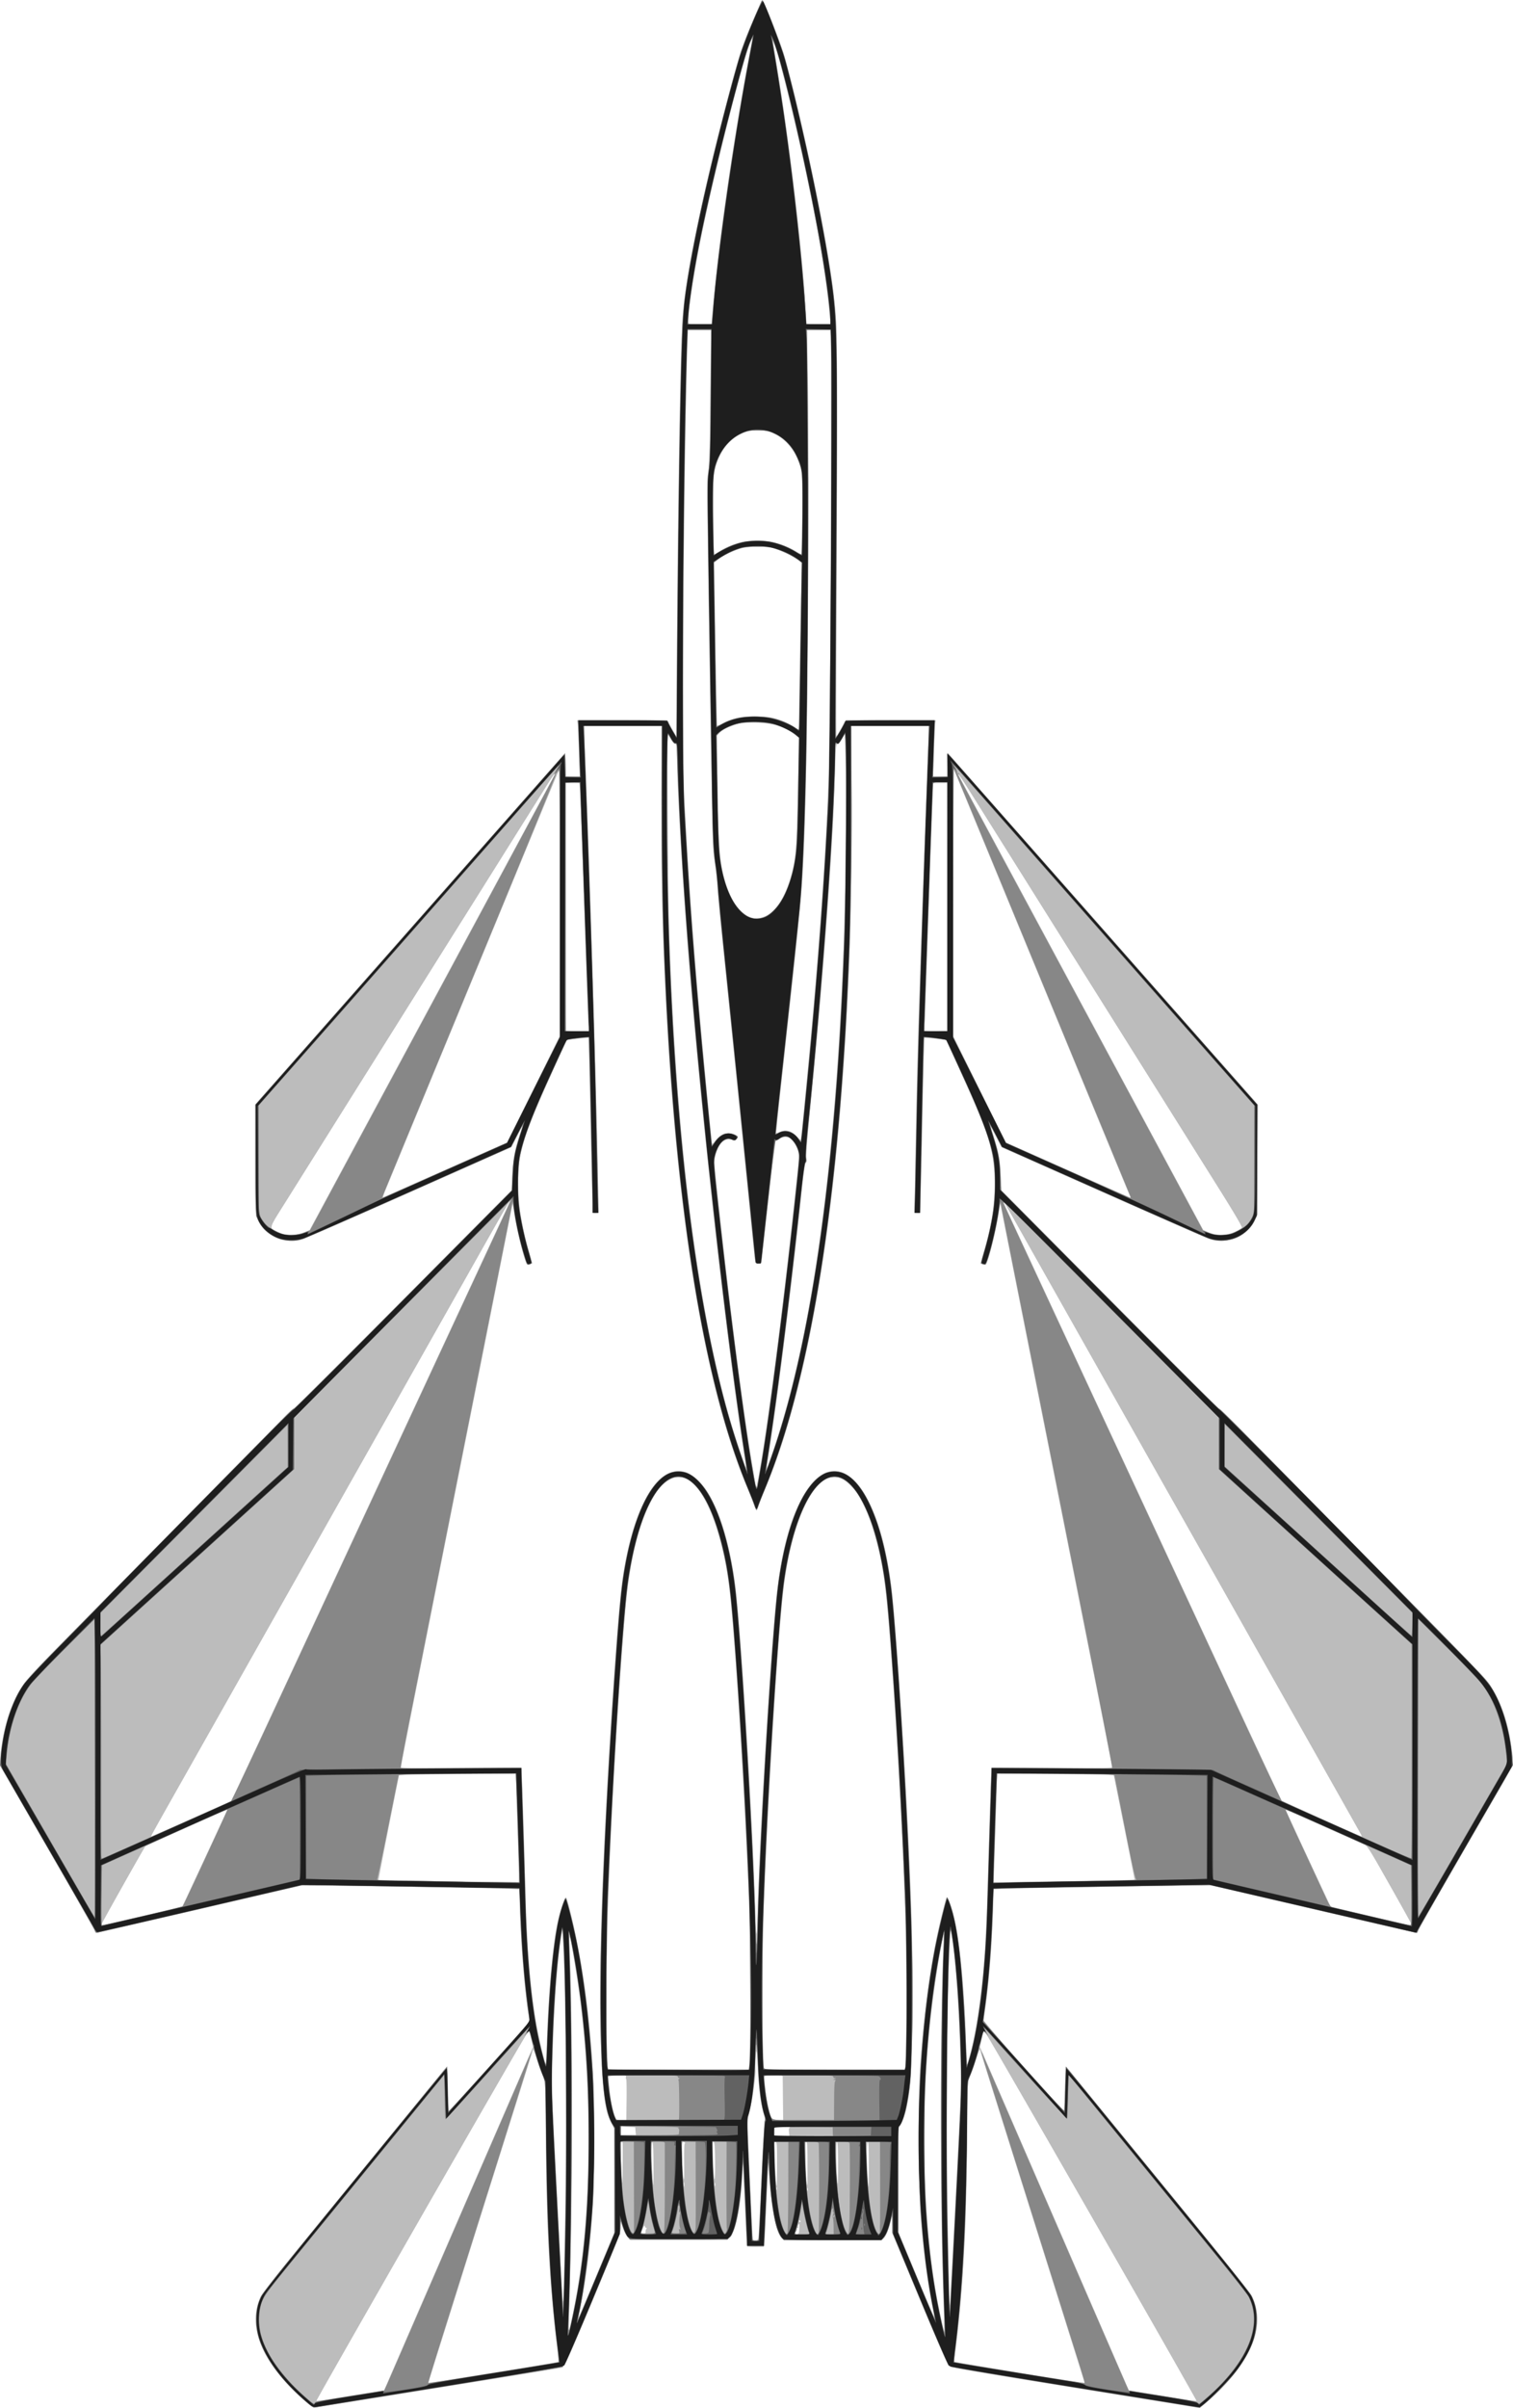 <svg xmlns="http://www.w3.org/2000/svg" viewBox="0 0 1616.594 2571.684" height="2743.13" width="1724.367"><path d="M323.205 2561.948c-43.893-38.918-59.977-79.268-44.003-110.39 1.798-3.503 39.255-50.154 96.143-119.739 51.258-62.7 95.05-116.337 97.313-119.194 2.264-2.857 4.453-5.22 4.866-5.25.412-.031.811 5.232.886 11.694.074 6.463.412 17.145.75 23.738l.614 11.989 43.086-47.927 43.085-47.926-.78-4.181c-3.84-20.551-8.597-76.991-9.574-113.59l-.63-23.649-18.094-.6c-9.951-.33-61.968-1.285-115.593-2.124l-97.5-1.525-109.916 25.522c-60.453 14.038-110.463 25.523-111.133 25.523-.67 0-1.416-1.012-1.658-2.25-.242-1.237-23.081-41.398-50.754-89.245L0 1885.83l.619-10.109c1.647-26.933 10.47-55.573 23.08-74.917 5.944-9.12 4.534-7.664 178.546-184.397 108.404-110.1 111.32-113.027 112.087-112.552.393.243 52.853-52.034 116.578-116.17l115.864-116.612.656-16.627c.672-17.058 2.914-28.677 8.786-45.534 1.132-3.248 2.04-6.173 2.017-6.5-.022-.326-2.835 4.744-6.25 11.268l-6.209 11.86-108 47.99c-59.4 26.395-110.7 48.885-114 49.979-8.995 2.98-21.36 2.143-29.777-2.018-10.602-5.24-17.51-13.332-20.18-23.632-1.304-5.039-1.537-14.621-1.501-62l.042-56.04 25.708-29.071c23.713-26.816 80.102-90.75 243.238-275.785l62.47-70.857.28 12.607.28 12.606h15.183l-.639-18.75c-.352-10.312-.91-23.812-1.242-30l-.602-11.25h48.62c40.46 0 48.62.23 48.62 1.368 0 .752 1.912 4.671 4.25 8.71l4.25 7.343.648-108.46c.932-155.726 3.606-309.66 5.915-340.461 3.263-43.523 21.176-130.567 46.879-227.795 13.34-50.463 17.103-62.24 27.865-87.205C809.534 10.169 814.36-.099 814.805.001c1.39.311 19.394 46.196 23.08 58.818 9.122 31.24 26.38 106.05 37.258 161.5 10.667 54.38 16.18 91.052 18.126 120.574 1.416 21.479 1.599 109.572.61 292.926-.455 84.15-.509 152.695-.12 152.322 1.533-1.475 8.515-14.128 8.515-15.433 0-1.166 7.794-1.389 48.62-1.389h48.619l-.607 10.25c-.334 5.638-.897 19.138-1.252 30l-.645 19.75h15.265l.027-12.75.027-12.75 3.223 3.517c1.773 1.934 51.373 58.156 110.223 124.938 58.85 66.78 132.08 149.798 162.731 184.482l55.732 63.063-.232 58.5-.231 58.5-2.901 6.282c-3.743 8.106-12.25 16.175-20.315 19.266-7.787 2.986-19.292 3.68-26.37 1.592-2.977-.878-54.464-23.379-114.414-50.001l-109-48.405-6.312-11.867c-3.472-6.527-6.1-11.149-5.84-10.27.259.877 1.844 6.052 3.522 11.5 5.29 17.168 6.356 23.259 7.005 40.044l.625 16.141 115.856 116.603c63.721 64.13 116.182 116.4 116.58 116.154.399-.246 9.026 7.97 19.173 18.257 32.342 32.79 158.547 160.976 212.936 216.278 30.633 31.146 54.347 56.08 56.866 59.792 11.824 17.42 19.836 39.934 23.576 66.251 3.027 21.294 5.031 15.775-23.828 65.617-66.724 115.238-75.032 129.767-75.447 131.938-.245 1.28-1.003 2.328-1.684 2.328-.682 0-50.692-11.485-111.134-25.521l-109.894-25.522-97.5 1.525c-53.625.839-105.642 1.794-115.593 2.124l-18.093.598-.639 23.148c-.997 36.168-4.25 77.007-8.47 106.317l-1.751 12.169 43.023 47.804 43.023 47.805.876-23.724c.481-13.047 1.156-23.697 1.5-23.665.343.032 3.549 3.72 7.124 8.194 3.575 4.475 47.366 58.111 97.313 119.192 55.396 67.745 91.962 113.295 93.76 116.796 16.621 32.384-1.396 74.389-49.412 115.193l-5.804 4.932-133.055-21.432c-112.932-18.192-133.392-21.735-135.283-23.433-1.398-1.255-13.08-28.064-31.376-72l-29.148-70-.053-9-.053-9-1.949 7.441c-2.411 9.212-5.511 15.759-8.123 17.156-1.33.712-18.97 1.064-53.318 1.064-34.349 0-51.989-.352-53.318-1.064-7.132-3.816-13.508-36.727-15.324-79.097-.082-1.925-1.097 16.75-2.254 41.5l-2.104 45-9.183.287-9.184.286-.523-4.286c-.289-2.358-1.253-22.062-2.144-43.787-.891-21.725-1.736-39.95-1.877-40.5-.14-.55-.541 5.525-.89 13.5-1.423 32.594-6.783 58.81-13.369 65.397l-2.603 2.603H673.647l-2.854-2.979c-1.57-1.638-3.892-6.025-5.161-9.75l-2.307-6.771-.034 6c-.03 5.565-2.165 11.114-29.421 76.5-20.074 48.156-29.9 70.603-31.005 70.826-.89.179-1.368.728-1.063 1.22.304.493-.478 1.129-1.738 1.414-3.854.873-263.238 42.54-264.815 42.54-.811 0-6.231-4.217-12.044-9.371zm51.887-3.412l35.317-5.717 7.768-18c7.734-17.924 16.381-37.867 44.875-103.5a260896.17 260896.17 0 0034.708-80 368228.007 368228.007 0 0167.214-154.888l4.516-10.389-1.855-8.462-1.856-8.461-3.502 3.986c-2.924 3.327-224.003 388.857-224.003 390.629 0 .809-2.274 1.13 36.818-5.198zm903.182 5.25c0-1.821-221.832-388.587-224.389-391.223l-3.157-3.257-1.836 8.373-1.836 8.373 37.246 85.883a585829.044 585829.044 0 0057.213 131.884c10.981 25.3 24.843 57.25 30.803 71 5.96 13.75 16.01 36.925 22.333 51.5l11.497 26.5 34.313 5.639c36.174 5.944 37.813 6.175 37.813 5.328zm-749.5-30.064c36.85-5.906 67.315-11 67.7-11.32.385-.321-.384-9.133-1.71-19.583-2.624-20.67-5.812-56.14-7.46-83-2.552-41.565-3.25-64.242-3.962-128.5l-.758-68.5-2.585-5.62c-1.422-3.091-4.268-10.963-6.324-17.493-2.057-6.53-3.88-11.425-4.053-10.88-5.982 18.911-56.85 180.413-65.353 207.493-16.64 52.995-46.128 146.674-46.543 147.861-.34.977.165 1.209 1.787.82 1.243-.297 32.411-5.372 69.261-11.278zm629.481 8.847c-.503-1.512-7.486-23.675-15.519-49.25-8.033-25.575-25.865-82.275-39.628-126a16593014.288 16593014.288 0 01-56.182-178.492c-.172-.546-1.996 4.35-4.053 10.88-2.056 6.53-4.904 14.4-6.328 17.492l-2.59 5.62-.757 68c-.71 63.706-1.374 85.226-3.969 128.5-1.914 31.925-5.398 69.583-8.504 91.918-.797 5.73-1.19 10.68-.873 11 .44.444 132.44 22.388 138.12 22.961.867.087.945-.64.283-2.629zm-547.158-66.75c19.897-91.957 23.453-215.678 9.587-333.5-2.997-25.466-11.07-74.674-12.083-73.66-.243.243.142 15.453.855 33.8 2.655 68.26 1.47 313.427-1.819 376.36-.345 6.6-.389 11.775-.098 11.5.29-.275 1.891-6.8 3.558-14.5zm397.207-12.616c-3.764-96.037-4.052-277.065-.605-381.384l.495-15-2.9 14c-3.721 17.953-9.452 58.238-12.022 84.5-9.605 98.16-6.914 206.273 7.093 285 2.715 15.256 8.104 40.139 8.588 39.654.212-.212-.08-12.258-.649-26.77zm-370.626-34.042l18.596-44.658v-111.932l-2.474-4.426c-1.36-2.435-3.184-6.43-4.052-8.876-8.824-24.88-10.951-125.283-5.475-258.45 4.51-109.689 15.417-275.462 20.538-312.166 8.552-61.302 27.27-105.031 49.269-115.103 21.287-9.745 42.07 9.333 56.603 51.957 6.496 19.056 11.808 43.298 15.014 68.531 6.062 47.702 18.84 256.446 21.219 346.618.375 14.21 1 25.235 1.388 24.5.389-.735 1.005-12.812 1.37-26.837 1.978-76.032 12.458-254.285 19.138-325.5 5.084-54.2 16.55-96.378 32.87-120.906 9.423-14.16 18.823-20.759 29.72-20.861 27.812-.262 51.704 48.58 61.276 125.267 3.742 29.985 12.482 158.159 17.047 250 4.628 93.128 5.946 146.379 5.109 206.5-.895 64.328-1.213 70.45-4.674 90-2.269 12.814-4.186 19.3-7.5 25.376l-2.386 4.376v112.11l18.665 44.82c10.265 24.653 18.823 44.663 19.017 44.47.194-.195-.31-3.51-1.122-7.368-5.179-24.618-10.258-63.125-13.23-100.284-2.266-28.347-2.609-128.647-.538-157.5 4.936-68.777 12.561-121.833 23.858-166 4.622-18.071 4.696-18.192 7.334-12.037 8.478 19.778 14.402 65.66 17.05 132.037.592 14.85 1.341 30.375 1.665 34.5l.588 7.5 2.38-8.5c10.107-36.094 16.811-95.086 18.81-165.5 2.674-94.255 3.605-124.395 4.113-133.143l.588-10.144 64.411.546c53.802.455 64.411.322 64.411-.81 0-.746-9.428-48.627-20.95-106.402-27.033-135.538-87.598-439.908-93.79-471.338l-4.785-24.29-2.23 13.79c-3.014 18.64-10.754 48.873-13.206 51.578-.392.433-1.862.35-3.266-.183l-2.552-.97 3.457-11.817c8.709-29.771 11.794-49.38 11.69-74.317-.135-32.858-5.246-50.06-33.18-111.657l-18.665-41.157-11.265-1.256c-6.196-.69-11.482-1.04-11.746-.776-.263.264-1.163 35.55-2 78.413-.836 42.863-1.79 84.796-2.121 93.183l-.602 15.25h-5.789l-.015-9.25c-.01-5.087.676-44.35 1.52-87.25 1.564-79.51 2.507-109.94 9.505-307 2.187-61.6 3.98-113.012 3.984-114.25l.01-2.25h-82.5l-.028 95.25c-.03 103.284-1.106 144.545-6.005 230.25-12.159 212.703-41.96 383.292-84.99 486.5-3.095 7.425-6.586 16.313-7.756 19.75-1.171 3.438-2.375 6.248-2.675 6.245-.3 0-1.738-3.265-3.194-7.25s-4.91-12.717-7.676-19.406c-45.63-110.33-75.657-294.493-86.637-531.339-3.265-70.413-3.96-103.44-4-190.25l-.043-89.75H623.996l.655 15.75c5.522 132.705 14.75 446.002 14.639 497l-.016 7.25h-5.795l-.592-13.25c-.325-7.287-1.288-49.23-2.14-93.204-.85-43.974-1.754-80.16-2.006-80.412-.253-.253-5.552.108-11.777.802l-11.319 1.262-18.61 41.15c-18.778 41.522-27.091 63.61-31.306 83.185-2.685 12.473-2.5 45.028.353 61.696 2.549 14.897 5.923 29.427 9.97 42.935l2.895 9.664-2.488 1.134c-1.37.624-2.827.775-3.24.336-2.434-2.586-9.888-31.697-13.304-51.96l-2.22-13.163-8.826 44.663c-4.854 24.564-17.305 87.187-27.667 139.162-49.573 248.642-82.928 416.756-82.928 417.97 0 1.11 11.006 1.243 64.407.781l64.408-.557.601 11.153c.52 9.634 1.41 38.602 4.095 133.153 1.423 50.103 5.303 95.395 11.008 128.5 2.538 14.729 9.453 44.36 10.182 43.632.22-.22.83-11.589 1.355-25.265 1.895-49.283 5.61-93.358 9.938-117.9 2.925-16.587 8.924-35.882 10.627-34.179 2.065 2.065 11.922 45.82 16.276 72.247 10.467 63.545 14.712 125.428 13.806 201.277-.791 66.267-4.976 113.57-14.259 161.188-2.636 13.526-2.637 13.533-2.04 12.917.222-.23 8.772-20.513 19-45.075zm383.472-83.904c5.75-113.125 5.893-117.306 5.062-146.938-1.603-57.186-5.692-112.183-9.925-133.5l-.794-4-.146 4c-.081 2.2-.57 12.775-1.088 23.5-2.026 41.995-3.063 169.222-2.025 248.5 1.005 76.83 2.054 125.82 2.679 125.195.175-.176 2.982-52.716 6.237-116.757zm-417.01-6.438c1.032-83.192.116-207.81-1.83-249-.546-11.55-1.054-22.8-1.129-25l-.137-4-.82 4c-4.127 20.141-8.32 76.445-9.943 133.5-.874 30.73-.764 34.105 4.503 138 2.97 58.575 5.745 110.775 6.165 116 .73 9.065.798 8.537 1.476-11.5.39-11.55 1.162-57.45 1.715-102zm206.55 46.25c.322-3.987 1.708-32.674 3.079-63.748 1.37-31.074 2.874-56.625 3.34-56.78.466-.156-.162-3.768-1.396-8.027-3.048-10.525-5.414-29.391-6.143-48.982-.333-8.957-.986-16.521-1.45-16.809-.679-.419-1.488 16.774-.938 19.924.78 4.475-4.222 38.255-6.982 47.143-1.827 5.886-1.812 6.887 1.103 70 1.626 35.216 2.96 64.142 2.964 64.279.004.138 1.319.25 2.922.25 2.897 0 2.918-.042 3.5-7.25zm43.357-5.25c.21-4.626.026-5.597-.804-4.242-.593.967-.801 2.204-.464 2.75.337.546.099.992-.53.992-.628 0-.956.559-.728 1.241.228.683-.185 1.84-.917 2.572-2.011 2.011-1.598 3.364.92 3.007 2.011-.286 2.279-.957 2.523-6.32zm-164.233 3.75c-.156-.962.164-2.312.71-3 .667-.837.649-1.25-.054-1.25-.577 0-1.226-.787-1.442-1.75-.277-1.236-.886-.613-2.073 2.122-2.204 5.078-2.133 5.628.73 5.628 1.738 0 2.333-.489 2.129-1.75zm165.46-11.25c0-.55-.477-1-1.059-1s-.78.45-.441 1c.34.55.816 1 1.059 1s.441-.45.441-1zm7.662-35.25c-.277-.687-.504-.125-.504 1.25s.227 1.938.504 1.25c.278-.687.278-1.812 0-2.5zm-33-1c-.277-.687-.504-.125-.504 1.25s.227 1.938.504 1.25c.278-.687.278-1.812 0-2.5zm-98.955-4.988c-.239-1.244-.444-.462-.455 1.738-.01 2.2.185 3.218.435 2.262s.26-2.756.02-4zm32.986.507c-.254-.973-.478-.419-.498 1.231-.02 1.65.187 2.446.46 1.769.275-.677.292-2.027.038-3zm164.307-20.269c0-15.333-.361-24-1-24-.615 0-.998 4.914-.995 12.75.005 13.177 1.036 35.25 1.648 35.25.19 0 .347-10.8.347-24zm-98-.5c0-20.858-.18-23.5-1.597-23.5-1.423 0-1.53 1.774-.977 16.25.712 18.674 1.56 30.75 2.16 30.75.227 0 .414-10.575.414-23.5zm-132.037-.5c-.058-13.472-.485-23-1.031-23-.53 0-.93 5.727-.927 13.25.005 13.517.99 32.75 1.677 32.75.21 0 .336-10.35.281-23zm164.537 0c0-18.977-.243-23-1.391-23-1.166 0-1.277 3.355-.683 20.75.597 17.472 1.192 25.25 1.932 25.25.078 0 .142-10.35.142-23zm32.682-.682c-.038-14.429-.416-21.896-1.12-22.13-.704-.235-1.062 3.159-1.062 10.072 0 12.85 1.142 34.931 1.774 34.3.256-.256.44-10.265.408-22.242zm-230.123.628c.14-24.206.197-22.946-1.059-22.946-.599 0-1 3.948-1 9.843 0 10.88 1.127 34.363 1.625 33.865.174-.174.37-9.517.434-20.762zm65.655-2.351c-.125-11.376.16-19.174.69-18.846.498.308.584.04.191-.594-.392-.635-1.288-1.155-1.991-1.155-1 0-1.197 3.438-.907 15.75.364 15.444 1.028 24.25 1.828 24.25.222 0 .307-8.732.19-19.405zm33.07.382c-.18-17.662-.706-22.389-2.311-20.783-.947.947.67 39.806 1.657 39.806.466 0 .76-8.56.653-19.023zm78.95-31.436c-.309-3.449-.04-4.555 1.184-4.884.87-.234-2.58-.477-7.668-.541l-9.25-.116v10H843.407l-.4-4.459zm-163.94-.791l-.353-4.25-7.72-.292-7.721-.292v9.084h16.148l-.353-4.25zm-9.581-33.75c.158-12.101-.025-22.001-.406-22-.38 0-.519-.9-.307-2 .364-1.888-.153-2-9.207-2h-9.592l.625 8.75c1.105 15.476 5.045 34.36 7.929 38 .547.692 3.153 1.25 5.83 1.25h4.84l.288-22zm167.056-.75c-.127-12.512-.239-23.312-.25-24-.014-.916-2.708-1.25-10.08-1.25H816.15l.526 4.25c.29 2.338.787 6.95 1.107 10.25.947 9.789 3.45 22.32 5.612 28.098l2.022 5.402h11.356l-.23-22.75zm-35.618-43c1.233-17.068.909-124.454-.487-161.25-4.673-123.242-15.302-294.433-21.203-341.5-8.618-68.74-31.004-118.35-53.461-118.472-8.03-.044-17.6 6.442-24.674 16.726-16.558 24.065-28.327 69.439-33.265 128.246-13.177 156.912-22.21 364.16-19.615 450 .574 18.975 1.046 35.288 1.049 36.25.005 1.651 4.264 1.75 75.406 1.75h75.402l.848-11.75zm166.372 9c.013-1.512.45-18.05.973-36.75 2.347-83.927-4.846-257.057-17.533-422-4.194-54.524-7.148-76.162-13.926-102-4.702-17.928-8.78-29.104-15.323-42-4.44-8.748-7.034-12.462-12.677-18.142-9.092-9.152-15.81-11.36-24.069-7.91-21.197 8.858-39.587 54.095-47.378 116.552-5.985 47.97-16.653 218.923-21.249 340.5-1.402 37.098-1.737 147.964-.495 163.75l.846 10.75h150.808l.023-2.75zm-815.598-161.198c23.542-5.47 42.93-10.083 43.084-10.25.155-.166 10.727-22.802 23.495-50.302 12.767-27.5 23.627-50.781 24.132-51.736.795-1.501.612-1.615-1.358-.84-6.888 2.707-85.1 38-85.804 38.72-1.26 1.287-46.974 82.576-46.974 83.53 0 1.08-4.883 2.105 43.425-9.122zm1356.575 9.181c0-.788-10.157-19.028-33.587-60.315-10.233-18.034-14.033-23.884-16.148-24.863-4.555-2.11-78.493-35.185-82.106-36.73-1.837-.785-3.111-1.057-2.832-.604.28.453 11.154 23.759 24.163 51.79 13.01 28.032 23.8 51.113 23.98 51.292.368.369 83.342 19.91 85.28 20.084.687.062 1.25-.232 1.25-.654zm-954.023-55.483c-.012-5.637-.676-29.15-1.474-52.25-.798-23.1-1.463-44.66-1.477-47.912l-.026-5.911-62.202.697c-34.211.383-62.34.834-62.507 1.002-.494.493-22.43 111.82-22.096 112.132.285.265 95.832 1.93 133.055 2.317l16.75.175-.023-10.25zm612.273 8.597c25.162-.363 45.75-.92 45.75-1.239 0-.947-22.154-111.588-22.391-111.83-.12-.122-28.207-.532-62.414-.912l-62.195-.691-.08 6.913c-.044 3.801-.831 30.041-1.75 58.31l-1.67 51.399 29.5-.645c16.225-.354 50.087-.941 75.25-1.305zm-962.101-66.178l42.351-18.83 3.673-7.42c3.167-6.396 37.86-80.923 139.845-300.419 63.157-135.927 78.572-169.088 112.491-242 42.234-90.783 42.946-92.339 41.646-91-.534.55-15.811 27.325-33.95 59.5-18.138 32.175-44.81 79.425-59.27 105-14.46 25.575-27.926 49.425-29.924 53-1.999 3.575-15.716 27.875-30.484 54-14.767 26.125-35.488 62.8-46.046 81.5-87.597 155.143-124.114 219.809-144.285 255.5-37.268 65.943-39.521 70-38.889 70 .27 0 19.549-8.474 42.842-18.83zm1249.727 16.581c-1.114-2.099-12.3-21.94-72.867-129.25l-65.47-116c-22.97-40.7-47.508-84.125-54.528-96.5-7.02-12.375-22.66-40.05-34.757-61.5-12.096-21.45-34.702-61.5-50.235-89-50.529-89.46-77.113-136.567-90.293-160-19.766-35.141-19.645-34.754 7.024 22.5 9.35 20.075 33.31 71.6 53.245 114.5 19.933 42.9 39.284 84.525 43.001 92.5 3.717 7.975 18.57 39.925 33.006 71 113.236 243.752 146.287 314.629 147.11 315.48.94.972 83.665 38.317 85.173 38.45.432.039.248-.942-.409-2.18zm-640.545-400c10.123-62.081 24.648-176.62 36.11-284.75 1.954-18.425 3.78-35.166 4.06-37.202.68-4.967-2.764-13.977-7.238-18.929-2.875-3.182-4.161-3.869-7.245-3.869-2.234 0-4.775.808-6.29 2-1.4 1.1-3.026 2-3.617 2-.59 0-1.28 1.013-1.533 2.25-.253 1.238-3.428 29.7-7.055 63.25s-6.812 62.013-7.078 63.25c-.369 1.718-1.183 2.25-3.445 2.25-2.267 0-3.071-.528-3.428-2.25-.257-1.237-2.769-25.425-5.583-53.75s-10.26-101.9-16.546-163.5c-6.286-61.6-12.758-125.05-14.382-141-1.625-15.95-3.227-33.95-3.561-40-.334-6.05-1.262-15.275-2.06-20.5-.8-5.225-1.876-13.325-2.392-18-.517-4.675-2.366-95.57-4.11-201.99-2.948-179.937-3.059-194.224-1.586-204 1.26-8.355 1.697-23.22 2.133-72.51.301-34.1.813-65.937 1.138-70.75l.59-8.75h-25.042l-.581 7.25c-.32 3.988-1.033 29.525-1.585 56.75-3.344 164.768-4.494 388.19-2.225 432.5 5.586 109.11 11.361 184.472 24.79 323.5 2.524 26.125 4.785 48.12 5.026 48.876.28.877 1.532-.133 3.451-2.783 3.967-5.475 8.403-8.085 13.753-8.09 4.185 0 10.2 2.256 10.2 3.832 0 .43-.615 1.623-1.366 2.65-1.208 1.652-1.721 1.722-4.434.598-4.38-1.814-8.681-.536-12.082 3.59-3.48 4.222-7.118 14.75-7.118 20.598 0 4.937 10.194 97.102 16.052 145.123 9.654 79.15 18.21 141.485 24.483 178.383 1.906 11.209 3.465 20.794 3.465 21.301 0 .507.388.922.862.922.475 0 2.936-12.712 5.47-28.25zm-19.263-11.346c-18.397-117.57-44.933-355.341-58.524-524.404-6.77-84.22-12.52-184.343-12.538-218.357-.005-9.073-.244-10.766-1.456-10.3-.975.374-2.629-1.314-5.041-5.143l-3.59-5.7.455 97.5c.442 94.69.96 117.493 4.147 182.5 9.387 191.489 31.27 348.74 63.595 457 4.491 15.04 15.11 46.607 15.537 46.18.205-.205-.958-8.88-2.585-19.276zm31.432 2.571c41.442-121.561 66.485-299.364 75.49-535.975 1.84-48.312 3.113-155.47 2.3-193.5l-.79-37-3.242 5.722c-2.158 3.807-3.714 5.54-4.652 5.18-1.668-.64-2.234 6.497-3.104 39.098-1.927 72.226-12.089 209.105-25.613 345-2.967 29.822-4.868 53.389-4.576 56.753.337 3.899.108 5.994-.712 6.5-.772.477-2.213 10.32-3.988 27.247-9.852 93.979-25.457 218.937-34.643 277.408-3.064 19.505-3.277 21.233-2.529 20.484.243-.243 2.97-7.855 6.059-16.917zm-500.515-234.327l5.485-2.148 129.174-240c71.046-132 130.16-241.742 131.364-243.87 4.069-7.19.111-2.626-5.338 6.155-2.974 4.793-12.056 19.29-20.183 32.215a49877.611 49877.611 0 00-37.007 59 30767.348 30767.348 0 01-31.683 50.5c-5.198 8.25-24.546 39.075-42.996 68.5-18.449 29.425-43.57 69.475-55.825 89-12.255 19.525-33.856 53.95-48.002 76.5-14.146 22.55-33.827 53.914-43.735 69.697-20.088 32-19.262 29.295-10.319 33.794 8.727 4.39 18.94 4.62 29.065.657zm994.779-.692c3.445-1.575 6.528-3.553 6.851-4.396.367-.955-8.94-16.705-24.695-41.796a165444.222 165444.222 0 01-42.214-67.264 90325.488 90325.488 0 00-31.695-50.5 1032587.16 1032587.16 0 01-191.397-305.039c-5.013-7.996-10.167-15.871-11.455-17.5l-2.341-2.961 2.443 4.5c1.344 2.475 60.411 112.221 131.26 243.881l128.817 239.381 4.35 1.925c10.06 4.45 20.005 4.373 30.076-.231zm-843.264-66.401l65-28.753 28.25-57.055 28.25-57.055-.03-142.596c-.018-82.177-.402-141.96-.907-141.096-.483.825-10.993 26.025-23.357 56-45.507 110.326-82.212 199.24-93.711 227a89267.298 89267.298 0 00-37.994 92 82118.882 82118.882 0 01-30.029 72.75c-2.927 7.05-3.44 9.049-2.156 8.404.926-.466 30.934-13.785 66.684-29.6zm728.55 23.695c-2.732-6.45-42.53-102.827-135.544-328.25-23.489-56.925-44.574-108-46.856-113.5l-4.15-10-.27 142.5-.269 142.5 28.164 57.108 28.165 57.108 66.605 29.598c36.633 16.278 66.697 29.617 66.81 29.641.113.025-1.081-2.992-2.654-6.705zm-348.242-67.5l5.14-53.25c12.356-127.944 20.348-239.019 23.026-320 1.84-55.674 3.78-436.48 2.371-465.842l-.655-13.658h-24.878l.818 33.25c2.123 86.337.498 382.89-2.648 483.25-2.45 78.195-2.736 81.43-25.043 284.291-3.404 30.96-6.005 56.477-5.778 56.703.226.227 2.475-.33 4.998-1.237 6.128-2.204 11.567-.647 16.668 4.772 2.02 2.146 3.926 3.918 4.236 3.937.31.019 1.095-5.478 1.745-12.216zm-228.349-111.087c-.275-3.94-2.297-60.263-4.494-125.163-2.197-64.9-4.25-121.262-4.565-125.25l-.57-7.25h-14.83v131.833c0 72.509.307 132.14.683 132.516.375.376 5.991.636 12.48.58l11.797-.103-.5-7.163zm383.541-125.324V836.32h-7.5c-4.125 0-7.535.113-7.578.25-.414 1.326-9.539 263.456-9.192 264.062.255.446 5.82.711 12.367.589l11.903-.223V968.658zm-192.633 8.818c13.094-7 24.187-28.82 29.02-57.082 2.383-13.929 3.437-36.238 4.12-87.196l.612-45.621-4.951-3.635c-11.985-8.797-23.589-12.09-42.668-12.11-12.027-.011-14.987.316-21 2.322-7.391 2.465-12.469 5.128-16.35 8.577l-2.352 2.088.656 51.5c.722 56.72 1.676 75.377 4.638 90.735 5.79 30.014 17.884 49.704 32.665 53.18 5.062 1.189 9.789.354 15.61-2.758zm35.3-287.74l1.477-88.727-2.822-2.31c-4.512-3.693-20.246-11.243-27.322-13.111-9.894-2.612-26.455-2.333-36 .606-8.473 2.608-18.859 7.817-23.862 11.968l-3.363 2.789 1.363 86.601c.749 47.631 1.623 86.863 1.941 87.18.32.319 3.02-.74 6-2.354 2.982-1.613 9.021-3.944 13.421-5.179 10.967-3.08 30.415-3.11 41.696-.066 7.745 2.09 17.857 6.6 22.692 10.123 1.435 1.045 2.764 1.744 2.955 1.553.19-.19 1.012-40.273 1.824-89.073zM780.07 582.905c9.493-3.996 17.693-5.555 29.294-5.571 15.274-.022 28.883 3.946 42.553 12.407l4.143 2.564.705-17.243c.389-9.484.535-29.618.326-44.743-.368-26.665-.46-27.728-3.017-35-3.687-10.484-7.295-16.498-13.764-22.944-22.247-22.168-56.961-15.253-71.067 14.157-6.684 13.935-7.187 18.2-7.046 59.787.068 20.075.39 38.598.717 41.163l.594 4.662 5.185-3.316c2.851-1.824 7.97-4.49 11.377-5.923zm-19.408-242.836c7.01-80.07 19.948-172.144 38.185-271.75 2.467-13.475 4.705-25.4 4.972-26.5.268-1.1-.57.25-1.862 3-7.532 16.04-39.503 142.243-53.073 209.5-7.914 39.227-14.816 86.415-13.24 90.524.457 1.188 2.903 1.476 12.519 1.476h11.952l.547-6.25zm126.141-.5c-3.655-39.17-9.704-77.428-21.145-133.75-13.048-64.232-33.216-147.427-38.545-159-1.013-2.2-1.625-3.1-1.36-2 1.057 4.391 8.691 52.6 12.43 78.5 10.137 70.225 19.339 153.728 22.15 201 .638 10.725 1.321 20.063 1.519 20.75.263.915 3.74 1.25 12.97 1.25h12.611l-.63-6.75z" fill="#bcbcbc"/><path d="M327.13 2565.183c-25.738-21.958-44.95-48-50.83-68.903-4.286-15.23-3.47-30.767 2.27-43.29 1.446-3.154 14.639-20.182 33.835-43.671 17.305-21.175 61.592-75.392 98.416-120.482l66.953-81.982.567 23.715c.311 13.044.761 23.907 1 24.142.378.371 76.976-84.074 84.136-92.757l2.703-3.277-1.447-8.93c-3.92-24.186-7.85-72.084-9.071-110.597l-.688-21.668-9.1-.548c-5.005-.302-57.025-1.28-115.6-2.173l-106.5-1.625-110.42 25.627c-109.92 25.51-111.985 25.922-112.065 22.377-.008-.373-22.346-39.298-49.64-86.5-27.292-47.202-50.093-86.841-50.666-88.086-2.65-5.754 3.368-41.377 10.008-59.236 9.225-24.815 13.063-29.853 55.234-72.5 47.911-48.452 227.417-230.813 237.979-241.764 4.636-4.808 8.918-8.629 9.516-8.492.597.138 37.96-36.874 83.028-82.247 45.069-45.373 97.261-97.916 115.984-116.76l34.042-34.264.642-15.237c.711-16.868 2.18-25.105 7.431-41.69 1.945-6.142 3.76-11.928 4.032-12.857.272-.929-2.403 3.936-5.945 10.811l-6.44 12.5-109.86 48.826c-60.423 26.855-112.56 49.522-115.86 50.373-18.144 4.678-39.226-5.66-45.446-22.285-1.986-5.307-2.054-7.427-2.054-63.973v-58.484l55.78-63.228c50.245-56.956 106.105-120.307 232.72-263.935l42-47.644.28 12.425.28 12.425h15.202l-.674-25.75c-.371-14.162-.931-27.662-1.245-30l-.57-4.25 47.863.032 47.864.032 5 9.002 5 9.001.198-38.783c.645-126.114 3.306-317.16 5.298-380.284 1.313-41.608 4.09-63.628 14.626-116 10.797-53.662 34.232-148.646 48.36-196 2.3-7.71 19.621-49.895 22.872-55.704 1.279-2.285 20.192 45.88 25.211 64.204 19.108 69.757 43.456 187.706 50.89 246.522 1.148 9.087 2.517 24.612 3.042 34.5 1.034 19.458 1.081 161.959.111 333.728-.334 59.263-.38 107.75-.103 107.75.278 0 2.753-4.042 5.5-8.983l4.995-8.982 47.861-.018 47.862-.017-.555 3.25c-.305 1.787-.864 15.287-1.242 30l-.688 26.75h15.202l.28-12.37.28-12.37 45.092 51.12c24.801 28.116 99.164 112.448 165.25 187.405l120.158 136.286v58.427c0 56.488-.068 58.61-2.054 63.916-5.41 14.46-22.931 24.81-39.398 23.273-3.4-.318-8.873-1.615-12.16-2.882-3.289-1.268-54.046-23.674-112.794-49.791l-106.816-47.487-6.439-12.513c-3.541-6.883-6.213-11.745-5.936-10.806.276.94 2.084 6.79 4.019 13 5.265 16.907 6.665 24.756 7.405 41.526l.673 15.234 30.058 30.266c16.531 16.646 68.682 69.184 115.89 116.75 47.208 47.567 86.357 86.492 86.998 86.5 1.184.016 13.51 12.443 177.59 179.053 107.037 108.686 105.1 106.68 110.836 114.785 12.539 17.717 21.363 44.766 24.26 74.357l1.188 12.147-6.004 10.337c-44.666 76.91-96.316 166.855-96.316 167.726 0 .611-.208 1.111-.462 1.111s-50.092-11.512-110.75-25.583l-110.288-25.583-107.5 1.621c-59.125.892-111.145 1.864-115.6 2.16l-8.099.54-.678 20.672c-1.248 38.083-3.877 72.4-7.788 101.673-1.176 8.8-2.182 16.814-2.236 17.808-.093 1.7 85.373 98.054 86.22 97.205.209-.207.672-11.07 1.03-24.138l.651-23.76 97.906 119.845c63.114 77.257 98.93 121.893 100.786 125.61 5.954 11.912 7.164 27.616 3.27 42.43-5.51 20.965-25.14 47.867-51.319 70.328-6.824 5.855-7.62 6.268-11 5.706-2.004-.333-61.908-10.01-133.122-21.505-72.156-11.648-129.635-21.371-129.833-21.965-.195-.585-.935-1.064-1.645-1.064-.765 0-13.37-28.987-30.917-71.102l-29.626-71.102-.055-9.148-.055-9.148-1.85 7.056c-2.387 9.1-4.609 14.356-7.262 17.18l-2.126 2.264H837.623l-2.126-2.262c-6.861-7.304-10.733-28.16-13.967-75.238-.681-9.91-.932-6.89-2.536 30.5-.979 22.825-2.043 44.313-2.366 47.75l-.587 6.25h-8.883c-4.886 0-8.89-.337-8.898-.75-.008-.412-.901-19.425-1.986-42.25-1.084-22.825-2.045-43.75-2.134-46.5-.09-2.75-.528 1.75-.974 10-2.044 37.788-7.25 63.989-13.912 70.018-1.733 1.569-6.228 1.71-54.152 1.694l-52.262-.016-2.193-2.549c-2.279-2.649-6.373-12.511-6.373-15.351 0-.896-.327-1.302-.727-.902-.4.4-.767 3.512-.817 6.916-.085 5.76-2.13 11.073-29.431 76.44-16.824 40.284-29.877 70.25-30.599 70.25-.692 0-1.42.482-1.616 1.072-.201.603-56.99 10.208-129.834 21.96-71.212 11.49-131.115 21.164-133.12 21.499-3.376.564-4.18.15-11-5.667zm9.449.784c.285-.744 2.696-1.64 5.357-1.992 2.66-.352 19.182-2.963 36.713-5.802l31.874-5.163 2.812-6.095c1.547-3.353 21.332-48.846 43.968-101.096 43.189-99.695 51.13-118.008 58.977-136 6.409-14.695 39.423-90.84 46.064-106.242 2.903-6.734 5.406-12.116 5.56-11.96.156.155-16.366 53.139-36.715 117.742l-55.531 176.301c-10.194 32.363-18.336 59.04-18.094 59.282.425.426 138.846-21.591 139.564-22.198.194-.164-.808-9.665-2.228-21.112-7.16-57.74-10.472-119.692-11.514-215.313-.685-62.79-.759-64.606-2.795-68.5-2.912-5.571-7.482-19.641-11.366-35-1.808-7.15-3.477-13.225-3.709-13.5-.232-.275-1.563.85-2.958 2.5l-2.537 3 2.687-5c2.486-4.625 2.515-4.803.377-2.37-17.39 19.795-86.428 95.87-87.002 95.87-.425 0-.893-10.684-1.04-23.742l-.269-23.743-15.558 18.993c-8.557 10.445-41.84 51.167-73.96 90.492a190482.619 190482.619 0 01-79.274 97c-19.667 24.028-24.772 31.343-26.868 38.49-7.408 25.27 2.767 52.792 30.847 83.447 6.66 7.27 24.065 23.063 25.418 23.063.374 0 .914-.608 1.2-1.352zm955.514-7.681c41.732-37.032 57.077-76.049 41.66-105.924-1.289-2.499-18.012-23.695-37.161-47.103-19.15-23.408-61.818-75.607-94.818-116l-60-73.439-.5 23.169c-.275 12.742-.758 23.425-1.074 23.74-.427.425-75.508-81.983-87.251-95.767-1.117-1.311-.791-.202.84 2.857l2.665 5-2.546-2.96c-1.4-1.63-2.734-2.754-2.965-2.5-.231.253-1.829 6.129-3.55 13.057-3.698 14.872-8.53 29.813-11.45 35.403-2.033 3.89-2.109 5.74-2.791 67.5-1.066 96.517-4.227 155.883-11.492 215.818-1.42 11.725-2.426 21.453-2.235 21.617.69.592 139.117 22.63 139.533 22.215.234-.235-3.162-11.84-7.548-25.788-4.385-13.95-22.223-70.587-39.64-125.862a353156.719 353156.719 0 01-36.537-116 81492.01 81492.01 0 00-15.884-50.447c-10.212-32.4-12.83-41.926-8.616-31.344.94 2.36 4.554 10.816 8.033 18.791 3.478 7.975 36.684 84.475 73.791 170s68.814 158.467 70.459 162.094l2.991 6.595 31.884 5.145c17.535 2.83 33.838 5.44 36.227 5.799 2.39.359 4.864 1.246 5.5 1.972.636.725 1.412 1.336 1.726 1.357.313.021 5.15-4.027 10.75-8.995zm-678.868-91.967c11.325-56.195 15.57-106.273 15.51-183-.046-59.025-2.365-99.17-8.519-147.5-3.321-26.088-11.538-74.237-12.503-73.272-.178.177.087 8.619.587 18.76 3.087 62.552 3.619 244.607.99 339.012-.512 18.425-1.173 42.05-1.468 52.5-.624 22.125-.282 21.714 5.403-6.5zm395.136-8.706c-3.848-108.89-3.923-297.923-.15-376.294.49-10.175.76-18.631.601-18.792-1.103-1.115-9.54 49.401-12.992 77.792-5.42 44.58-7.463 76.145-8.218 127-1.199 80.856 4.554 148.495 17.825 209.582 1.728 7.952 3.355 14.243 3.617 13.982.261-.262-.046-15.233-.684-33.27zm-371.175-26.576l19.088-45.781v-112.192l-2.994-6.122c-6.701-13.703-9.272-32.468-11.114-81.123-2.746-72.515 1.692-205.537 12.16-364.5 6.02-91.404 9.152-126.046 13.563-150 9.586-52.066 25.974-87.161 45.357-97.133 6.352-3.267 15.354-3.701 21.391-1.03 5.772 2.553 14.616 10.8 19.884 18.54 14.075 20.68 25.888 60.279 31.211 104.623 6.374 53.1 19.042 264.09 21.181 352.799.376 15.564 1.054 27.714 1.507 27 .453-.715.832-6.699.842-13.299.082-51.703 10.82-244.241 18.993-340.544 4.335-51.076 12.504-88.25 25.357-115.383 15.561-32.849 35.598-43.8 54.291-29.67 20.696 15.642 37.197 59.701 44.35 118.421 2.189 17.962 5.688 61.806 9.472 118.676 10.767 161.798 15.322 295.116 12.643 370-1.252 34.984-2.822 52.244-6.138 67.454-1.965 9.015-6.283 19.546-8.014 19.546-.539 0-.878 23.015-.83 56.25l.08 56.25 19.567 46.754c10.762 25.715 19.672 46.64 19.8 46.5.13-.14-.828-5.654-2.127-12.254-9.53-48.427-14.224-98.998-15.127-163-1.135-80.337 4.642-154.326 17.28-221.311 3.143-16.658 11.769-52.876 12.851-53.958 1.558-1.558 7.763 19.662 10.478 35.828 5.007 29.812 9.988 94.843 10.107 131.941.045 14.194.628 14.175 4.474-.146 6.248-23.265 11.937-60.81 14.978-98.854 1.692-21.168 2.788-48.754 5.602-140.986 1.098-36.017 2.318-65.717 2.711-66 .393-.283 29.29-.286 64.214-.01 34.925.278 63.802.278 64.172 0 .37-.278-13.176-70.03-30.101-155.005-16.926-84.975-43.999-220.96-60.162-302.188l-29.387-147.687-2.694 16.187c-3.349 20.117-11.277 50.7-13.183 50.85-.386.031-1.647-.191-2.802-.493-2.447-.64-2.458-.555 1.995-15.67 8.082-27.435 11.66-52.58 10.888-76.5-.945-29.268-6.973-48.497-33.367-106.448-10.133-22.247-18.563-40.59-18.735-40.76-.509-.51-23.09-3.155-23.494-2.753-.313.312-3.978 162.636-4.092 181.212l-.038 6.25h-3c-2.863 0-3-.195-2.998-4.25 0-2.338.905-47.9 2.01-101.25 1.655-79.808 7.232-254.455 11.977-375 .542-13.75.99-28.263.998-32.25l.013-7.249h-82.5l-.04 90.25c-.052 120.957-3.076 204.585-11.02 304.75-14.833 187.007-42.312 327.377-83.024 424.107-2.918 6.933-5.605 13.796-5.97 15.25-.953 3.8-1.848 3.286-3.663-2.107-.88-2.612-4.497-11.725-8.038-20.25-46.187-111.175-76.312-297.02-87.21-538-3.062-67.685-3.905-108.03-3.97-189.75l-.065-84.25h-82.5l.007 8.25c.004 4.538.452 19.05.996 32.25 5.42 131.592 13.997 423.38 13.997 476.248 0 2.947-.282 3.252-3 3.252-2.858 0-3.001-.201-3.03-4.25-.123-17.335-3.85-182.962-4.123-183.233-.19-.19-5.297.277-11.347 1.037-6.05.76-11.284 1.396-11.63 1.414-.347.018-8.96 18.37-19.142 40.782-26.203 57.682-32.442 77.414-33.462 105.83-.867 24.143 2.577 48.748 10.869 77.647 2.212 7.71 3.649 14.374 3.193 14.811-.455.437-1.662.945-2.682 1.128-1.559.28-2.394-1.419-5.241-10.666-4.143-13.454-8.14-31.17-10.303-45.674l-1.623-10.88-15.692 78.778c-13.428 67.416-57.9 290.93-94.167 473.276-5.743 28.875-10.144 52.725-9.781 53 .364.275 29.236.275 64.161 0s63.81-.275 64.188 0c.677.492 2.861 60.915 4.825 133.5 2.123 78.438 7.591 130.07 18.054 170.469 1.634 6.308 3.34 11.838 3.79 12.289.452.45 1.115-9.885 1.474-22.969 1.352-49.215 5.6-98.707 10.754-125.289 1.977-10.196 7.241-27.698 8.809-29.284.426-.432 2.179 4.518 3.895 11 12.343 46.606 20.44 102.498 25.397 175.284 1.7 24.98 1.705 116.681.007 141-3.187 45.631-9.803 96.284-15.739 120.5-.404 1.65-.486 2.775-.182 2.5.303-.275 9.142-21.102 19.64-46.282zm384.152-83.718l6.071-118.5-1.09-34.5c-1.863-58.95-5.513-107.101-9.968-131.5-3.37-18.465-6.196 181.816-4.197 297.543 1.144 66.213 2.33 111.13 2.837 107.457.152-1.1 3.008-55.325 6.347-120.5zm-417.04 10c1.68-100.632.114-258.585-2.886-291l-.694-7.5-2.23 16c-4.136 29.69-6.548 64.427-8.263 119l-1.132 36 6.09 117.525c3.35 64.639 6.166 118.414 6.258 119.5.475 5.613 1.75-43.294 2.856-109.525zm206.388 32.75c.277-1.787 1.692-30.7 3.145-64.25s3.056-61.257 3.561-61.57c.534-.332.322-2.265-.504-4.606-3.804-10.782-6.158-29.42-7.213-57.106-.723-18.997-2.346-25.897-2.475-10.527-.211 25.152-2.547 47.687-6.56 63.309l-2.441 9.5 2.562 59c1.41 32.45 2.81 61.363 3.11 64.25.52 4.993.688 5.25 3.43 5.25 2.482 0 2.952-.451 3.385-3.25zm31.569-54.5l.052-48.25h-15.349l.662 19.75c1.313 39.15 5.557 68.348 11.18 76.93 1.327 2.025 1.878 2.285 2.548 1.202.47-.76.878-23.094.907-49.632zm22.127 48.952c-1.395-2.607-4.747-16.426-6.233-25.702l-1.282-8-1.308 9c-1.1 7.564-3.252 16.523-5.945 24.75-.514 1.57.263 1.75 7.579 1.75 7.537 0 8.079-.136 7.189-1.798zm10.248.313c.76-1.98.782-93.991.023-95.97-.456-1.187-2.191-1.545-7.486-1.545h-6.893l.01 12.75c.026 33.269 4.357 67.874 10.2 81.5 2.12 4.945 3.18 5.78 4.146 3.265zm16.067-6.83c-.042-4.573-.383-8.81-.757-9.416-.374-.606-.238-2.264.302-3.685.54-1.421.586-2.584.1-2.584-.484 0-.627-.97-.317-2.156.387-1.478.2-1.931-.593-1.441-.637.393-1.158 1.756-1.158 3.028 0 2.267-4.132 19.371-5.513 22.819-.603 1.506-.094 1.75 3.656 1.75h4.357l-.077-8.315zm17.349-40.596c.15-25.746-.011-47.55-.357-48.45-.499-1.3-2.058-1.639-7.522-1.639h-6.893v14.8c0 33.262 4.41 67.899 10.19 80.025 3.973 8.336 4.292 5.223 4.582-44.736zm32.139 43.576c-.095-2.29-.06-4.615.076-5.165.138-.55.197-20.687.131-44.75l-.118-43.75h-15.13l.606 15.75c1.645 42.744 5.112 68.641 10.639 79.475 2.397 4.699 4.027 4.029 3.796-1.56zm-262.813 2.585c.053-.962.046-21.55-.016-45.75-.063-24.2-.106-45.462-.098-47.25l.016-3.25H662.967l.61 22.75c.9 33.498 4.362 58.923 9.654 70.887 1.98 4.473 3.967 5.727 4.14 2.613zm22.655.5c-2.4-6.503-4.021-12.95-5.595-22.25l-1.862-11-1.236 7.5c-1.49 9.035-4.838 22.717-6.168 25.202-.89 1.662-.348 1.798 7.18 1.798 6.093 0 8.026-.315 7.68-1.25zm10.3-47.459c0-25.185-.013-46.578-.027-47.541-.022-1.509-1.06-1.75-7.526-1.75-6.481 0-7.498.238-7.487 1.75.065 8.609 2.167 47.035 3 54.847 1.977 18.527 6.084 36.377 9.253 40.216.885 1.073 1.24 1.035 1.935-.208.469-.837.852-22.128.852-47.314zm15.32 46.06c-.512-2.041-.363-2.463.651-1.836 1.008.623 1.109.365.43-1.101-1.087-2.353-1.2-9.552-.232-14.914.517-2.87.43-3.576-.31-2.5-.742 1.081-.85.313-.383-2.75.405-2.658.263-4.25-.379-4.25-.564 0-.983.788-.932 1.75.154 2.874-3.3 18.393-5.23 23.5l-1.796 4.75h4.423c4.285 0 4.402-.083 3.758-2.65zm17.631-3.851c.104-2.2.146-23.687.093-47.75l-.097-43.75h-15v6.75c.003 23.734 3.432 60.738 7.07 76.292 3.355 14.34 7.449 18.704 7.934 8.458zm32.91 4.25c.469-1.237.642-2.605.385-3.039-.256-.434-.412-21.471-.346-46.75l.119-45.961h-15.072v10.267c0 22.284 3.155 56.721 6.554 71.55 1.685 7.35 5.288 16.183 6.601 16.183.5 0 1.292-1.012 1.76-2.25zm115.468-16.302c.341-.89.173-1.291-.393-.94-.544.335-.989 1.034-.989 1.551 0 1.438.717 1.122 1.382-.61zm-1.845-90.198l-.17-4.75-31.184-.264-31.183-.264v10.028h62.706l-.17-4.75zm-164.454 2.5c.046-.687.196-2.262.333-3.5.137-1.237-.238-2.257-.833-2.265-.596-.01-.408-.452.417-.985.99-.64-8.378-1.003-27.5-1.067-15.95-.054-30.238-.3-31.75-.55-2.696-.442-2.75-.352-2.75 4.583v5.034h31c24.089 0 31.019-.279 31.083-1.25zm.055-15.5c.668-3.64.277-41.493-.433-41.932-.505-.312-.308-.955.438-1.428.999-.632 1.027-.863.107-.875-.687-.01-1.25-.69-1.25-1.515 0-1.307-4.838-1.5-37.545-1.5h-37.546l.505 3.25c.278 1.788.787 6.4 1.132 10.25.983 10.975 3.258 22.902 5.523 28.955l2.075 5.545h33.428c18.385 0 33.49-.337 33.566-.75zm165.822-19.962c.08-15.06.441-20.924 1.325-21.485.813-.517.553-.8-.785-.858-2-.086-2-.086 0-.945 1.71-.735 1.746-.87.25-.93-.962-.039-1.75-.745-1.75-1.57 0-1.306-4.778-1.5-37-1.5-34.62 0-37 .113-37 1.756 0 5.307 3.216 27.825 4.923 34.474 3.367 13.113-.86 11.77 37.038 11.77h32.89l.11-20.712zm-90.29-40.038c1.288-10.479.919-140.085-.497-174.75-4.14-101.303-9.929-200.834-16.722-287.5-3.882-49.52-6.467-67.732-13.413-94.5-11.629-44.814-27.896-69.5-45.799-69.5-22.317 0-43.548 44.211-53.185 110.75-5.358 36.998-16.385 204.235-21.017 318.75-3.073 75.97-3.716 165.994-1.395 195.25l.654 8.25H800.115l.83-6.75zm166.98-6c1.225-18.366.901-120.017-.506-158.75-3.777-103.973-13.309-263.64-19.67-329.5-6.354-65.783-25.459-118.84-46.582-129.367-9.275-4.621-16.99-3.271-25.352 4.437-16.336 15.058-30.095 52.17-37.472 101.065-6.863 45.5-19.631 253.173-23.17 376.865-1.113 38.907-.628 135.81.721 144.25l.6 3.75h150.58l.85-12.75zm-815.85-151.11c23.264-5.412 42.676-10.244 43.137-10.74 1.264-1.357 48.159-102.637 47.725-103.072-.336-.335-35.818 15.374-109.662 48.55l-24.5 11.007-.264 32.058c-.145 17.631.08 32.052.5 32.046.42-.01 19.799-4.438 43.064-9.85zm1355.964-22.197l-.264-32.058-24.5-11.007c-75.249-33.807-109.33-48.88-109.696-48.516-.225.226 8.569 19.7 19.543 43.274 10.974 23.575 21.76 46.784 23.97 51.574 3.35 7.265 4.487 8.831 6.85 9.439 7.694 1.977 82.001 19.219 83.097 19.28.999.056 1.208-6.651 1-31.986zM101.274 1888.075v-159.244l-31.066 30.994c-17.087 17.047-33.63 34.369-36.762 38.494-14.042 18.492-23.029 44.257-26.13 74.912l-1.053 10.412 47.255 81.825c25.99 45.003 47.368 81.83 47.506 81.838.137.01.25-71.647.25-159.231zm1461.86 77.138l47.148-81.606-1.052-10.394c-3.201-31.645-12.823-58.4-27.574-76.672-3.429-4.247-19.767-21.22-36.308-37.716l-30.074-29.993v159.41c0 87.676.16 159.223.357 158.994.196-.23 21.573-37.14 47.504-82.023zM554.83 2001.069c-.31-5.087-1.012-25.45-1.558-45.25-.547-19.8-1.27-41.737-1.607-48.75l-.613-12.75-53.639.106c-29.5.058-57.669.396-62.596.75l-8.957.644-11.043 55c-6.073 30.25-11.406 55.563-11.851 56.25-.637.984 3.413 1.28 19 1.392 10.895.078 35.109.441 53.809.808 18.7.366 44.265.752 56.81.858l22.81.192-.565-9.25zm620.445 7.554c22.275-.385 39.821-.849 38.991-1.03-1.154-.25-4.09-13.41-12.506-56.05l-10.998-55.724-8.993-.644c-4.947-.354-33.136-.692-62.643-.75l-53.65-.106-.604 12.25c-.332 6.738-1.05 28.225-1.597 47.75-.547 19.525-1.255 40.184-1.575 45.908l-.58 10.408 36.827-.655c20.256-.36 55.053-.97 77.328-1.357zm-1036-37.044c12.375-5.5 41.4-18.398 64.5-28.661 23.1-10.263 42.518-18.983 43.15-19.38.633-.395 19.142-39.419 41.131-86.719l73.223-157.5c18.282-39.325 45.057-96.925 59.498-128 62.152-133.74 86.743-186.644 102.258-220 9.082-19.525 18.044-38.875 19.915-43l3.402-7.5-47.747 48c-26.26 26.4-78.478 78.839-116.038 116.531l-68.292 68.531v55.216l-21.328 19.36c-11.731 10.65-58.347 52.887-103.592 93.862l-82.264 74.5.592 13.408c.326 7.375.592 58.771.592 114.215v100.806l4.25-1.834c2.337-1.008 14.375-6.334 26.75-11.835zm1368.981-101.01l-.018-114.75-22.231-20.078c-12.227-11.044-42.482-38.453-67.232-60.911s-61.087-55.422-80.75-73.254l-35.75-32.422v-55.17l-70.78-71.083c-38.929-39.095-91.142-91.557-116.028-116.582-45.233-45.484-45.248-45.498-42.357-39 2.367 5.321 48.64 104.98 75.45 162.5 3.59 7.7 24.616 52.925 46.727 100.5 22.11 47.575 53.379 114.85 69.486 149.5l66.465 142.985c20.449 43.992 37.71 80.316 38.358 80.72 1.059.661 28.335 12.85 111.179 49.683 14.85 6.602 27.112 12.028 27.25 12.058.137.03.242-51.583.231-114.696zm-1303.346-211c53.142-48.262 97.915-88.795 99.494-90.072l2.871-2.323-.055-22.677-.055-22.678-99.945 100.49-99.945 100.49v12.26c0 6.743.228 12.26.506 12.26s43.986-39.487 97.129-87.75zm1304.024 75.056l.437-11.806-100.493-101-100.493-101-.055 22.543-.055 22.544 50.11 45.456c27.561 25.002 72.449 65.75 99.75 90.552 27.302 24.803 49.802 44.965 50 44.806.199-.159.558-5.601.799-12.095zm-699.659-147.149c0-.463 1.563-10.025 3.474-21.25 9.426-55.38 24.35-172.107 37.063-289.901 5.05-46.8 5.054-46.53-.615-55.467-4.768-7.52-10.535-9.087-16.861-4.582-1.409 1.003-3.011 1.86-3.561 1.905-.704.057-14.54 116.825-15.45 130.388-.027.413-1.358.75-2.956.75-3.463 0-2.724 4.293-7.577-44-9.684-96.359-22.697-224.111-30.508-299.5-2.166-20.9-4.622-46.775-5.458-57.5-.837-10.725-2.19-23.732-3.008-28.904-.817-5.173-1.747-15.073-2.067-22-1.358-29.408-6.29-383.842-5.415-389.096 1.957-11.745 2.853-38.817 3.186-96.25l.346-59.75h-25.296l-.683 28.25c-4.397 181.787-5.72 418.177-2.67 477.25 5.238 101.48 12.583 195.2 25.7 327.927l3.749 37.927 2.053-2.926c3.761-5.358 8.573-9.341 12.083-10 4.21-.79 9.442.09 12.047 2.027 1.89 1.404 1.886 1.469-.204 3.588-1.74 1.765-2.503 1.957-4.184 1.057-9.01-4.821-19.545 9.02-19.32 25.38.121 8.878 14.242 132.65 22.192 194.52 7.33 57.05 13.152 97.693 18.466 128.907 1.91 11.225 3.474 20.787 3.474 21.25 0 .464.45.843 1 .843s1-.38 1-.843zm-12.532-26.225c-6.469-36.306-21.98-155.778-32.906-253.432-22.402-200.256-36.23-370.066-40.153-493.122-.598-18.752-.855-21.077-2.291-20.723-1.123.276-2.575-1.352-4.748-5.325l-3.13-5.724-.759 31.947c-1.496 63.06 1.244 187.104 6.052 273.947 10.982 198.363 36.484 361.051 72.882 464.94 3.072 8.768 5.585 16.155 5.585 16.417 0 .262.218.258.485-.01.267-.267-.19-4.28-1.017-8.917zm28.635-9.045c37.536-107.988 63.023-273.112 73.375-475.387 4.655-90.96 6.762-208.79 4.86-271.782l-.658-21.783-3.552 6.021c-2.34 3.968-3.888 5.684-4.54 5.033-2.223-2.224-2.588-.36-2.598 13.261-.045 62.29-12.5 235.16-27.955 388.014-2.594 25.66-3.553 38.941-2.99 41.436.607 2.691.468 3.956-.521 4.736-.936.738-2.31 10.117-4.48 30.564-7.26 68.45-19.581 170.74-27.067 224.693-3.683 26.545-9.87 67.883-10.672 71.307-1.479 6.307 1.265-.195 6.798-16.113zm-499.668-236.07l5.641-2.317 130.962-243.342c72.03-133.838 130.962-243.552 130.962-243.81 0-.256-.501-.156-1.113.222-.613.378.557-1.958 2.598-5.191 4.625-7.326 3.996-6.682-19.142 19.621a278239.416 278239.416 0 01-101.333 115c-119.463 135.524-126.055 142.999-168.887 191.5l-29.142 33 .26 58 .259 58 2.655 4.5c2.702 4.58 6.248 8.39 9.672 10.39 6.618 3.865 10.6 5.75 13.907 6.585 5.765 1.454 16.359.447 22.701-2.158zm992.783.267c10.73-5.106 14.58-8.223 18.627-15.084l2.655-4.5.246-58 .246-58-33.123-37.5a127046.047 127046.047 0 01-73.225-83c-22.056-25.025-56.779-64.4-77.162-87.5-20.383-23.1-59.038-66.975-85.9-97.5-53.756-61.088-54.052-61.414-50.103-55.308 1.543 2.387 2.388 4.715 1.961 5.405-.46.744-.33.953.336.541.597-.369 1.411-.144 1.81.5.451.731.29.903-.432.457-.635-.392-1.154-.476-1.154-.187 0 .29 15.215 28.78 33.81 63.31 18.597 34.53 77.587 144.098 131.09 243.483l97.278 180.701 4.357 1.665c2.396.915 5.844 2.044 7.661 2.509 5.196 1.329 16.244.282 21.022-1.992zm-842.169-66.99l65.55-29.143 28.224-56.726 28.225-56.725-.066-143.5c-.063-137.378-.14-143.36-1.82-140.212-.964 1.808-1.957 3.083-2.207 2.833-.25-.25-.483.52-.517 1.712-.034 1.192-35.3 87.442-78.37 191.667-100.12 242.283-107.068 259.138-107.068 259.726 0 .668-4.764 2.742 68.05-29.631zm731.648 28.559c-.284-.741-21.312-51.703-46.729-113.25a463059.956 463059.956 0 01-64.973-157.403c-61.537-149.235-76.071-184.32-77.042-185.976-.526-.899-.882 57.564-.868 142.476l.024 144 28.204 56.263 28.203 56.263 65.992 29.409c36.295 16.175 66.377 29.444 66.849 29.487.471.043.624-.528.34-1.27zm-346.255-117.653c14.89-153.125 23.13-275.734 25.002-372 .91-46.844 1.893-422.106 1.124-429.25l-.727-6.75h-24.776l.528 77.75c.29 42.763.678 78.516.861 79.451.664 3.394-1.39 268.422-2.406 310.299-1.803 74.378-3.842 120.457-6.613 149.5-1.548 16.224-14.41 135.592-21.82 202.5-2.374 21.45-4.199 39.149-4.053 39.33.145.181 1.316-.328 2.601-1.131 6.79-4.245 13.826-2.774 20.024 4.188l4.313 4.844 1.196-11.116c.658-6.113 2.794-27.54 4.746-47.615zm-232.825-67.75c-.328-4.812-2.43-63.2-4.673-129.75s-4.293-122.462-4.556-124.25l-.479-3.25H604.274v266h25.212l-.595-8.75zm383.383-124.25v-133h-7.48c-6.963 0-7.512.156-7.92 2.25-.24 1.238-2.29 56.925-4.553 123.75s-4.386 125.663-4.718 130.75l-.603 9.25h25.274v-133zm-192.513 9.56c13.89-8.14 25.171-31.475 30.002-62.06 1.182-7.482 1.867-24.835 2.723-68.92l1.144-58.92-3.428-2.872c-5.352-4.485-10.976-7.479-19.538-10.4-10.442-3.56-31.268-4.56-41.33-1.982-9.206 2.358-17.38 6.272-20.742 9.93l-2.908 3.164.767 52c1.028 69.689 2.266 85.075 8.422 104.67 6.587 20.967 16.354 34.021 28.395 37.951 4.1 1.339 11.908.127 16.493-2.56zm34.389-210.81c.052-6.737.627-46.86 1.278-89.16l1.184-76.908-2.919-2.386c-4.937-4.034-14.53-9.029-22.919-11.933-7.102-2.458-9.46-2.774-21-2.815-9.892-.034-14.434.395-19 1.797-7.503 2.303-18.745 7.872-24 11.888l-4 3.057 1.356 87.605c.746 48.183 1.485 87.743 1.641 87.913.157.169 2.472-1.025 5.144-2.655 8.517-5.192 17.358-7.38 31.928-7.904 18.764-.675 32.22 2.417 44.46 10.215 3.01 1.917 5.76 3.496 6.111 3.51.353.015.683-5.486.736-12.224zm-84.143-178.745c24.801-14.958 56.12-14.534 80.761 1.094 2.628 1.666 5.136 2.663 5.573 2.215.438-.448.89-19.714 1.006-42.814.2-40.008.11-42.37-1.907-49.814-4.468-16.491-14.73-29.744-27.84-35.953-6.413-3.037-7.495-3.233-17.878-3.233-10.73 0-11.27.108-18.5 3.693-15.917 7.891-25.864 23.478-28.914 45.307-.904 6.469-.274 83.5.683 83.5.216 0 3.373-1.798 7.016-3.995zm-9.356-245.255c.257-1.787 1.21-12.025 2.117-22.75 5.022-59.364 23.026-183.155 37.959-260.99 1.95-10.17 3.537-18.945 3.525-19.5-.049-2.237-4.315 8.652-7.495 19.13-5.74 18.91-21.233 77.878-29.478 112.194-18.237 75.898-29.529 134.957-31.628 165.416l-.672 9.75h25.204l.468-3.25zm126.233-5.5c-2.721-35.822-14.312-103.03-30.223-175.25C843.342 101.864 827.49 40.77 825.61 42.65c-.206.207 1.628 12.48 4.076 27.273 13.681 82.65 27.634 200.833 31.185 264.146l.687 12.25h25.992l-.665-8.75z" fill="#878787"/><path d="M326.193 2564.03c-45.603-39.946-62.155-78.987-47.108-111.117 1.999-4.266 13.64-19.289 38.822-50.094 19.782-24.2 63.533-77.75 97.225-119 33.691-41.25 61.681-75.15 62.2-75.333.572-.203.942 8.95.942 23.333 0 15.027.358 23.545.98 23.333 1.33-.451 87.02-95.721 87.02-96.747 0-.447-.451-3.19-1.002-6.097-3.505-18.484-8.14-74.662-9.572-116.045l-.677-19.556-116.124-1.78-116.125-1.78-107.5 24.998c-59.125 13.749-108.676 25.296-110.114 25.66-2.064.523-2.72.257-3.118-1.266-.278-1.06-23.33-41.42-51.229-89.687L.09 1885.094l1.13-11.638c2.759-28.394 10.724-53.954 22.473-72.116 5.026-7.77 29.3-32.925 149.545-154.972 128.887-130.82 139.52-141.506 140.688-141.404.633.055 13.482-12.33 28.553-27.523 15.07-15.192 67.245-67.762 115.941-116.823l88.54-89.2.61-14.862c.707-17.227 2.172-25.15 8.235-44.554 2.42-7.747 4.283-14.203 4.139-14.347-.144-.145-3.324 5.911-7.066 13.457l-6.804 13.72-110.15 48.942c-79.325 35.247-112.085 49.341-117.066 50.365-16.916 3.474-35.22-5.251-42.626-20.32l-2.457-5-.28-59.6-.28-59.601 105.713-119.9c208.495-236.473 223.346-253.28 224.34-253.894.656-.406 1.007 3.77 1.007 11.978v12.601l7.75-.292 7.75-.292-.101-3c-.055-1.65-.448-15.262-.873-30.25l-.772-27.25 47.373.026 47.373.026 1.756 3.724c.965 2.048 3.257 6.123 5.091 9.055l3.337 5.33.685-94.83c1.13-156.391 3.608-307.415 5.682-346.331 2.382-44.697 18.354-125.42 45.015-227.5 14.43-55.25 18.41-68.025 29.027-93.17 5.49-13.004 10.332-24.266 10.757-25.027 1.406-2.511 21.374 50 26.503 69.697 21.71 83.365 42.497 185.111 49.647 243 3.856 31.222 4.269 56.058 3.612 217.5-.342 84.15-.88 176.625-1.195 205.5l-.573 52.5 2.025-2.5c1.113-1.375 3.736-5.758 5.828-9.74l3.803-7.238 47.363-.011 47.364-.011-.797 26.25c-.439 14.437-.827 28.05-.864 30.25l-.066 4 7.75.292 7.75.292.05-12.792.05-12.792 7.331 8c4.032 4.4 78.498 88.746 165.48 187.436l158.148 179.437-.28 59.563-.28 59.564-2.468 5c-7.449 15.092-25.68 23.788-42.614 20.327-5-1.022-37.447-14.98-117.062-50.355l-110.145-48.941-6.809-13.729c-3.744-7.55-6.979-13.558-7.187-13.35-.209.21 1.648 6.605 4.126 14.214 6.04 18.547 7.47 26.17 8.281 44.136l.686 15.195 115.834 116.752c63.709 64.213 116.402 116.713 117.096 116.667.695-.046 15.678 14.58 33.298 32.5 17.619 17.921 65.319 66.37 106 107.663 119.173 120.97 146.138 148.849 150.54 155.648 12.093 18.682 20.334 44.89 22.94 72.95l1.083 11.679-50.217 86.822c-27.62 47.752-50.699 88.081-51.287 89.62-.896 2.345-1.478 2.695-3.582 2.159-1.382-.353-50.887-11.886-110.012-25.63l-107.5-24.987-116.13 1.774-116.13 1.775-.675 19.055c-1.477 41.671-4.583 81.008-8.624 109.24l-2.031 14.186 43.242 48.068c23.782 26.438 43.594 47.715 44.025 47.284.432-.431.906-11.257 1.054-24.058l.269-23.273 52.132 63.804c28.673 35.093 72.693 88.972 97.823 119.732 25.13 30.76 46.743 58.005 48.03 60.543 12.306 24.286 5.71 54.256-18.557 84.312-6.615 8.192-26.27 27.833-32.942 32.917l-3.513 2.677-36.487-5.89-132.986-21.467c-53.075-8.567-96.65-16.013-96.834-16.548-.183-.534-.88-.971-1.547-.971-.668 0-14.367-31.613-30.443-70.25l-29.228-70.25-.07-12.5-.07-12.5-2.214 9.084c-2.68 10.995-4.171 14.905-7.306 19.166l-2.39 3.25H837.374l-2.646-3.47c-6.69-8.77-10.203-29.671-13.117-78.03-.665-11.035-.902-8.26-2.95 34.5-1.224 25.575-2.263 47.962-2.308 49.75l-.08 3.25h-9c-8.505 0-9-.117-9-2.122 0-3.832-4.02-90.33-4.293-92.378-.147-1.1-.598 5.2-1.002 14-1.353 29.464-5.09 54.552-9.736 65.35-3.87 8.997.96 8.309-58.134 8.283l-52.335-.023-2.184-2.74c-2.26-2.832-4.109-7.253-6.64-15.87l-1.468-5-.082 9-.081 9-29.273 70.25c-16.1 38.636-29.797 70.249-30.439 70.25-.641 0-1.316.436-1.5.97-.183.533-59.058 10.433-130.833 22-71.775 11.568-131.661 21.275-133.081 21.573-2.14.45-4.017-.716-11-6.833zm10.27 2.22c.5-1.5 73.055-13.154 73.853-11.863.927 1.5 44.77-5.47 46.283-7.358.646-.807 2.975-1.742 5.175-2.077 23.348-3.562 135.069-21.868 135.385-22.185.23-.23-.55-8.187-1.734-17.683-7.339-58.887-10.916-124.808-11.763-216.765-.301-32.725-.929-61.525-1.394-64-.465-2.475-2.47-8.683-4.457-13.795-1.986-5.113-5.522-16.7-7.859-25.751-4.124-15.977-4.303-16.404-6.125-14.705-1.629 1.52-1.59 1.249.287-2.06 1.19-2.095 1.825-3.595 1.412-3.334-.414.262-20.552 22.51-44.752 49.44-24.2 26.932-44.145 48.837-44.323 48.68-.177-.158-.627-10.903-1-23.878l-.677-23.591-65.5 80.201c-36.025 44.11-78.927 96.63-95.339 116.71-16.41 20.08-30.637 38.102-31.613 40.047-4.23 8.433-5.53 14.347-5.502 25.036.034 12.554 2.274 20.902 9.234 34.415 8.023 15.575 23.622 34.267 41.496 49.725 6.882 5.952 8.277 6.702 8.914 4.791zm953.555-5.788c43.466-38.427 59.668-77.581 44.435-107.383-1.478-2.893-24.061-31.382-50.184-63.31-26.122-31.926-68.87-84.22-94.995-116.21l-47.5-58.16-.72 22.68c-.395 12.474-.845 23.217-1 23.873-.154.657-20.08-20.859-44.28-47.811-24.2-26.953-44.338-49.216-44.752-49.474-.413-.257.222 1.246 1.412 3.342 1.878 3.308 1.916 3.58.286 2.06-1.821-1.7-2-1.273-6.124 14.704-2.337 9.05-5.868 20.638-7.848 25.75-1.98 5.113-3.974 10.871-4.43 12.796-.457 1.925-1.093 30.275-1.414 63-.92 93.92-4.38 157.986-11.788 218.247-1.2 9.76-1.975 17.953-1.723 18.206.252.252 31.716 5.474 69.92 11.604 49.433 7.932 69.797 11.57 70.625 12.618 1.543 1.952 45.303 8.997 46.26 7.448.83-1.342 68.46 9.249 72.076 11.286 1.375.774 2.835 1.45 3.244 1.5.409.05 4.234-2.995 8.5-6.766zm-676.763-93.143c10.427-51.59 14.86-98.535 15.725-166.5 1.055-82.869-4.81-156.177-17.86-223.258-1.74-8.942-3.335-16.086-3.545-15.876-.21.21.082 10.45.648 22.758.567 12.307 1.532 56.067 2.146 97.245 1.389 93.278-.404 249.803-3.5 305.631l-.472 8.5 1.459-4.5c.802-2.475 3.232-13.275 5.4-24zm395.975 8.5c-4.305-94.948-4.802-307.11-.917-391.858.552-12.062.826-22.11.608-22.329-.537-.536-6.08 28.549-9.088 47.687-4.419 28.111-8.049 62.167-10.765 101-2.022 28.905-1.695 126.662.515 154 3.288 40.681 7.485 72.728 13.268 101.302 3.068 15.163 6.534 29.923 6.93 29.516.17-.175-.077-8.868-.551-19.318zm-371.931-44.5l20.238-48.5-.528-55.146-.529-55.146-2.544-4.354c-7.835-13.411-10.714-39.253-12.24-109.854-1.69-78.304 6.09-255.036 18.141-412 3.067-39.947 4.742-55.305 8.068-74 11.378-63.946 33.699-102.605 58.207-100.814 7.782.569 14.244 4.077 21.197 11.511 16.673 17.823 29.737 54.428 36.89 103.362 7.087 48.492 22.924 313.075 23.1 385.941.06 24.85 1.672 13.126 2.351-17.108 2.241-99.744 15.896-321.993 22.695-369.392 5.576-38.872 16.783-74.536 29.323-93.308 21.763-32.58 48.325-27.078 67.575 14 13.729 29.297 21.38 65.051 25.96 121.308 10.087 123.902 17.681 270.447 19.64 379 .661 36.616-.743 99.133-2.65 118-2.204 21.811-6.784 40.831-10.895 45.244-1.982 2.127-2.024 3.332-2.024 57.736v55.563l19.75 47.394c10.862 26.067 19.884 47.26 20.049 47.096.164-.164-1.069-7.438-2.74-16.165-15.233-79.54-18.973-179.567-10.522-281.368 4.212-50.73 10.904-93.867 20.699-133.433l5.182-20.932 2.286 5.215c9.468 21.604 15.377 75.728 18.576 170.15l.22 6.5 2.334-7.39c9.64-30.522 16.688-84.586 19.177-147.11 1.06-26.607 5.01-154.172 4.996-161.316l-.01-3.816 118.23.628c65.025.345 118.463.986 118.75 1.423.286.438 16.495 7.897 36.02 16.575 19.525 8.678 35.95 16.105 36.5 16.505.908.66 30.283 13.802 110.41 49.394 15.626 6.94 28.676 12.355 29 12.03.325-.324.735-51.765.911-114.314l.321-113.725-74.32-67.4c-40.877-37.071-87.483-79.345-103.568-93.943l-29.246-26.541-.012-27.5-.012-27.5-49.72-50c-27.347-27.5-79.874-80.27-116.728-117.268l-67.008-67.268-1.289 10.268c-2.824 22.496-12.265 59.983-15.238 60.503-4.052.709-4.137-1.099-.628-13.31 8.205-28.555 11.63-50.278 11.624-73.726-.01-31.216-5.888-51.006-32.741-110.199-10.23-22.55-18.93-41.384-19.332-41.854-.885-1.033-23.032-3.87-23.848-3.055-.712.711-.806 3.977-2.07 71.909-.562 30.25-1.315 68.613-1.672 85.25l-.65 30.25h-5.891l.629-20.75c.345-11.412 1.308-56.075 2.14-99.25.832-43.175 3.747-141.5 6.478-218.5s5.208-147.875 5.503-157.5c.296-9.625.717-18.962.935-20.75l.397-3.25h-84.07l.693 53.25c1.208 92.749-1.989 206.707-8.562 305.25-12.96 194.298-41.374 351.528-81.14 449-3.814 9.35-7.916 19.807-9.115 23.238-1.199 3.43-2.426 6.243-2.726 6.25-.3.01-1.504-2.8-2.675-6.238-1.17-3.437-4.664-12.325-7.763-19.75-48.204-115.49-79.191-318.027-88.507-578.5-1.92-53.655-3.026-141.66-2.354-187.25l.666-45.25H623.31l.447 4.25c.246 2.338.687 11.9.98 21.25.292 9.35 2.76 80 5.484 157s5.64 176 6.482 220c.841 44 1.809 88.438 2.15 98.75l.621 18.75H633.272l-.065-11.75c-.154-28.028-3.533-175.181-4.033-175.681-.797-.797-22.945 2.059-23.866 3.077-.425.47-9.12 19.304-19.324 41.854-18 39.78-24.923 57.97-30.258 79.5-2.21 8.916-3.103 40.74-1.507 53.699 1.888 15.328 5.727 33.883 10.113 48.884 4.064 13.897 4.087 15.352.249 15.402-1.675.022-1.754-.169-5.666-13.63-4.513-15.531-8.19-33.016-9.803-46.616-.702-5.918-1.516-10.643-1.808-10.5-.293.144-52.835 52.911-116.76 117.261l-116.229 117-.027 27.5-.026 27.5-34.745 31.488c-19.11 17.319-65.683 59.56-103.495 93.87l-68.75 62.381v114.497c0 108.566.09 114.472 1.75 114.004 2.366-.667 137.486-60.77 138.75-61.719.55-.412 16.975-7.85 36.5-16.527 19.525-8.678 35.735-16.137 36.021-16.575.287-.439 53.725-1.081 118.75-1.427l118.231-.63.004 5.819c.002 3.2.668 25.844 1.48 50.319.812 24.475 1.932 61.238 2.49 81.696 1.99 72.912 7.667 126.407 17.479 164.69 4.776 18.636 5.479 19.479 5.518 6.614.036-11.908 1.523-44.938 3.06-68 2.344-35.165 6.246-66.148 10.453-83 2.329-9.33 6.162-19.687 6.983-18.866.23.23 2.002 6.48 3.94 13.892 12.025 46.003 20.158 103.788 24.77 175.974 1.622 25.406 1.612 109.8-.017 134-3.319 49.305-11.122 108.491-16.81 127.5-1.747 5.837 2.254-3.355 20.675-47.5zm-33.011-60c1.862-99.27.392-267.905-2.658-305-.632-7.689-.771-8.118-1.46-4.5-4.857 25.518-9.206 85.167-10.462 143.5-.567 26.314-.147 37.465 5.476 145.392 3.35 64.29 6.166 118.065 6.259 119.5.426 6.602 1.69-37.332 2.845-98.892zm417.075-21c6.535-126.215 6.673-133.047 3.875-192-1.704-35.915-6.135-83.94-8.858-96-.707-3.133-.862-2.713-1.478 4-2.931 31.953-4.552 214.833-2.734 308.5 1.165 60.005 2.356 100.018 2.843 95.5.148-1.375 3.007-55.375 6.352-120zm-210.629 41.75c.219-.687 1.582-29.15 3.028-63.25 1.447-34.1 3.038-62.755 3.535-63.678.584-1.084.389-3.21-.55-6-3.286-9.756-5.481-27.584-6.568-53.322-1.13-26.755-2.696-38.002-2.857-20.5-.266 29.121-3.544 60.379-7.72 73.63-1.523 4.83-1.453 9.144 1.122 68.513 1.511 34.846 2.914 63.92 3.117 64.607.204.688 1.748 1.25 3.433 1.25 1.685 0 3.242-.562 3.46-1.25zm-111.132-8.277c-.095-1.085-1.113-5.339-2.263-9.452-1.15-4.114-2.614-11.421-3.256-16.239-.641-4.817-1.268-8.651-1.392-8.52-.124.13-1.15 5.696-2.28 12.367-1.13 6.671-2.972 14.546-4.095 17.5-1.122 2.954-2.041 5.735-2.042 6.179 0 .444 3.487.657 7.75.473 7.005-.303 7.733-.525 7.578-2.308zm13.545-5.799c4.51-14.027 7.006-34.443 7.724-63.174.289-11.55.708-21.562.933-22.25.224-.687-.059-1.25-.629-1.25-.58 0-.757-.878-.401-2 .605-1.907.154-2.005-9.683-2.119-5.674-.066-11.442-.178-12.817-.25-2.27-.119-2.53.282-2.83 4.369-.523 7.116 1.711 45.984 3.382 58.828 2.844 21.873 7.798 37.786 10.95 35.17.762-.632 2.279-3.928 3.37-7.324zm31.116 4.347c3.931-7.706 7.089-26.275 8.93-52.521 1.315-18.736 1.125-41.575-.349-42.033-.588-.183-6.426-.507-12.973-.72l-11.903-.387.665 21.07c1.028 32.604 4.003 56.59 8.719 70.297 1.71 4.97 3.516 8.273 4.524 8.273.197 0 1.27-1.79 2.387-3.979zm34.571-4.192c2.085-5.91 5.159-24.139 6.378-37.829 1.097-12.312 1.893-51.517 1.062-52.298-.275-.259-6.081-.662-12.902-.896l-12.403-.426.643 22.06c1.12 38.44 5.391 67.085 11.239 75.38 1.631 2.315 1.64 2.316 3.061.286.784-1.12 2.1-3.944 2.922-6.277zm64.702 4.013c4.733-9.53 8.579-39.476 9.388-73.092l.523-21.75H827.274l.01 12.75c.018 23.787 3.097 56.517 6.702 71.25 1.983 8.106 5.188 15.19 6.667 14.736.617-.19 1.914-1.942 2.883-3.894zm21.209 2.408c-2.403-5.658-6.853-25.556-7.548-33.75-.046-.55-.947 3.95-2.002 10-1.054 6.05-2.818 13.995-3.919 17.655-1.101 3.66-2.002 6.923-2.002 7.25 0 .327 3.648.595 8.107.595 7.337 0 8.036-.166 7.364-1.75zm12.29-4.534c4.706-11.737 8.165-41.394 8.364-71.716.063-9.625.06-18.287-.005-19.25-.107-1.568-1.435-1.75-12.772-1.75h-12.653l.607 23.25c.655 25.115 2.641 45.338 5.76 58.637 2.407 10.27 5.453 17.438 7.171 16.878.697-.227 2.284-2.95 3.527-6.05zm18.56-.655c-1.28-3.816-3.117-11.875-4.082-17.908l-1.753-10.969-1.81 11.158c-.997 6.137-2.827 14.196-4.067 17.908l-2.256 6.75h16.294l-2.327-6.939zm13.71 2.365c4.644-10.831 7.816-34.039 8.534-62.426.272-10.725.65-21.404.84-23.732.21-2.575-.036-3.996-.63-3.63-.56.347-.522-.242.09-1.386.586-1.094.78-2.273.433-2.62-.347-.348-6.436-.632-13.53-.632h-12.898l.606 15.75c1.643 42.69 5.113 68.644 10.62 79.44 1.07 2.096 2.401 3.81 2.96 3.81.558 0 1.897-2.058 2.976-4.574zm14.307 3.804c-1.014-.645-2.058-17.602-1.276-20.73.641-2.562.42-6.297-.346-5.825-.469.29-.589 1.214-.267 2.053.322.839.077 2.138-.543 2.886-.632.76-.842 2.505-.478 3.957.423 1.685.287 2.371-.388 1.954-.588-.364-1.04.231-1.04 1.37 0 1.108-1.07 4.96-2.376 8.56l-2.376 6.545 5.126-.015c2.82-.01 4.603-.348 3.964-.754zm-3.26-5.813c.049-1.165.286-1.402.605-.604.289.721.253 1.584-.079 1.916-.332.333-.568-.258-.525-1.312zm21.738 1.79c5.24-12.183 8.495-38.974 8.606-70.859.045-12.931.454-21.92.982-21.595.498.306.584.037.191-.598-.48-.778-4.988-1.155-13.806-1.155h-13.094l.673 18.25c1.538 41.701 5.52 69.501 11.246 78.5 2.062 3.24 2.887 2.837 5.202-2.544zm-262.152-2.281c2.825-7.085 6.081-26.864 7.312-44.426.939-13.38 1.536-46.368.85-46.964-.179-.156-5.902-.504-12.717-.773l-12.391-.488.573 24.612c.624 26.784 2.57 45.365 6.283 60.003 2.503 9.869 4.755 14.494 6.74 13.848.652-.213 2.16-2.828 3.35-5.812zm52.779 4.324c-1.604-3.639-5.35-19.312-6.01-25.141-.378-3.339-1.02-5.864-1.428-5.612-.408.252-1.04 3.098-1.405 6.324-.616 5.441-4.328 20.407-6.06 24.429-.683 1.586.017 1.75 7.46 1.75 7.45 0 8.142-.163 7.443-1.75zm24.057.985c.55-.404.994-3.885.987-7.735-.007-3.85.388-8.276.878-9.836.655-2.086.508-3.22-.558-4.285-1.265-1.265-1.606-.594-2.69 5.287-.682 3.705-2.079 9.12-3.103 12.035l-1.863 5.299 2.675-.015c1.47-.01 3.124-.346 3.674-.75zm167.183-9.422c-.32-.798-.556-.561-.604.604-.043 1.054.193 1.645.525 1.312.332-.332.368-1.195.08-1.916zm-158.845-95.382c1.92-.421 2.122-.775 1.128-1.972-.731-.881-.804-1.459-.183-1.459.683 0 .657-.787-.076-2.342l-1.106-2.342-34.464-.658c-18.955-.362-41.815-.658-50.8-.658h-16.337v10.5l49.75-.277c27.362-.153 50.802-.509 52.088-.792zm165.307.819c.08-.412.238-2.662.351-5l.206-4.25H827.274v10h51.5c28.325 0 51.565-.337 51.645-.75zm-156.977-16.76c1.074-.41 1.235-4.69.832-22.1-.275-11.875-.186-22.097.197-22.714.384-.618.159-1.466-.5-1.884-.658-.419-28.985-.768-62.947-.777-48.902-.012-61.75.246-61.75 1.241 0 .691.677 7.04 1.504 14.11 1.64 14.03 3.502 23.072 5.946 28.884l1.577 3.75h56.905c31.297 0 57.504-.23 58.236-.51zm166.044-20.99c-.17-12.74.09-21.5.639-21.5 2.064 0 .476-3.544-1.851-4.132-1.375-.347-29.388-.685-62.25-.75l-59.75-.118v2.54c0 10.574 4.077 34.496 7.023 41.21l1.865 4.25h114.612l-.288-21.5zm-138.507-36.25c1.56-7.354.796-154.137-1.019-195.75-4.904-112.456-13.998-257.208-19.256-306.5-6.1-57.18-21.226-102.652-39.859-119.828-5.68-5.235-10.02-7.172-16.071-7.172-11.47 0-21.275 9.27-31.34 29.632-9.776 19.78-16.945 45.568-22.061 79.368-5.895 38.937-16.829 208.092-22.269 344.5-1.407 35.291-1.758 157.538-.49 170.75l.84 8.75H800.183l.796-3.75zm166.65-1.5c1.393-11.995 1.856-95.317.754-135.75-3.311-121.448-15.736-329.057-22.712-379.5-8.06-58.275-25.927-101.457-45.903-110.936-4.63-2.197-12.017-1.973-17.166.52-16.918 8.189-33.664 44.917-42.238 92.635-3.159 17.58-4.84 32.336-7.55 66.281-7.622 95.437-14.737 223.114-17.638 316.5-1.191 38.35-.776 150.584.569 153.75.698 1.645 5.277 1.75 76.009 1.75h75.265l.61-5.25zm-815.235-158.635c23.309-5.438 69.605-16.232 102.88-23.99a200540.31 200540.31 0 0062.75-14.633l2.25-.53V1952.8c0-29.965-.229-54.481-.508-54.481-.28 0-17.151 7.425-37.492 16.5-20.34 9.075-37.224 16.5-37.518 16.5-.477 0-19.91 8.65-109.982 48.954l-26 11.634-.5 32.207c-.363 23.399-.194 32.206.62 32.206.616 0 20.19-4.45 43.5-9.886zm1355.644-22.32l-.264-32.206-26-11.63c-85.229-38.126-109.572-48.959-110.018-48.959-.274 0-17.141-7.425-37.482-16.5-20.34-9.075-37.212-16.5-37.492-16.5-.28 0-.508 24.516-.508 54.48v54.482l2.25.534c1.237.294 29.475 6.88 62.75 14.634 33.275 7.755 79.175 18.505 102 23.89 22.825 5.384 42.294 9.832 43.264 9.884 1.656.09 1.747-1.878 1.5-32.11zm-1406.1-36.045c-.36-33.137-.656-105.022-.66-159.744l-.004-99.494-32.063 31.994c-17.635 17.597-34.288 34.919-37.008 38.494-12.67 16.655-22.09 44.125-25.034 73l-1.172 11.5 19.983 34.5a77510.76 77510.76 0 0146.247 80c29.34 50.828 28.849 50 29.73 50 .35 0 .341-27.112-.019-60.25zm1461.442-22.785l47.136-81.465-1.155-11.5c-2.934-29.213-11.952-55.346-25.161-72.911-3.14-4.174-19.931-21.761-37.317-39.083l-31.609-31.494v68.079c0 37.443-.283 109.44-.628 159.994-.46 67.468-.332 91.64.485 90.88.612-.57 22.324-37.694 48.25-82.5zm-1008.143 42.785c-.215-13.207-3.84-113.94-4.107-114.148-.593-.461-177.718 1.268-201.606 1.968l-22.25.653v109.58l11.25.575c6.187.316 42.75 1.067 81.25 1.668 38.5.6 72.7 1.2 76 1.33 3.3.132 18.037.325 32.75.431l26.75.193-.037-2.25zm651.037.218c33.275-.582 65.562-1.307 71.75-1.612l11.25-.553v-109.58l-22.25-.655c-24.842-.73-201.024-2.407-201.647-1.918-.317.248-3.895 100.045-4.06 113.26l-.043 3.411 42.25-.648a59581.16 59581.16 0 00102.75-1.705zm-994.25-354.788l96.25-87.293-.016-23.193-.015-23.194-23.699 24c-13.034 13.2-58.252 58.69-100.484 101.09l-76.786 77.088V1748.574l4.25-3.891c2.337-2.14 47.562-43.173 100.5-91.184zm1297.25 81.755v-13.065l-80.231-80.685c-44.127-44.377-89.35-89.91-100.493-101.185l-20.263-20.5-.01 23.218-.01 23.217 35.75 32.416c19.663 17.828 64.775 58.775 100.25 90.994 35.475 32.218 64.613 58.596 64.75 58.617.138.02.25-5.841.25-13.027zm-700-146.778c0-.463 1.57-10.025 3.49-21.25 9.641-56.38 26.369-188.073 39.095-307.787 2.57-24.162 2.62-25.625 1.068-30.5-4.352-13.67-12.207-18.565-20.487-12.77-1.466 1.025-3.14 1.696-3.72 1.49-.686-.245-3.417 21.18-7.825 61.392-3.724 33.972-7.023 63.68-7.332 66.018-.512 3.88-.81 4.25-3.425 4.25-1.575 0-2.864-.497-2.864-1.105 0-1.537-22.476-223.03-31.497-310.395-4.09-39.6-7.929-79.2-8.532-88-.603-8.8-1.729-19.825-2.5-24.5-2.393-14.492-3.338-32.932-3.922-76.5-.31-23.1-.823-56.85-1.142-75-1.996-113.563-4.042-256.606-3.72-260 .21-2.2 1.017-8.05 1.796-13 1.086-6.91 1.51-25.2 1.828-78.75l.414-69.75H734.546l-.67 22.75c-4.2 142.548-5.804 432.404-2.697 487.25 5.415 95.616 9.584 152.084 18.158 246 3.557 38.962 10.616 111.317 11.208 114.882.126.76 1.7-.892 3.499-3.67 3.501-5.41 9.545-9.212 14.645-9.212 2.962 0 9.585 2.736 9.585 3.959 0 1.765-3.589 3.913-5.023 3.006-.812-.514-3.13-.941-5.15-.95-6.214-.026-11.952 7.576-14.709 19.485-1.013 4.38-.346 12.263 5.378 63.5 9.981 89.353 20.99 176.85 29.063 231 4.881 32.738 9.598 59 10.598 59 .464 0 .843-.38.843-.843zm-15.437-47.284c-22.326-144.94-51.733-422.133-63.535-598.873-3.13-46.875-6.975-127.423-7.024-147.139-.002-.92-.739-1.578-1.681-1.5-1.051.087-2.826-1.856-4.75-5.202l-3.073-5.34-.814 12.84c-1.001 15.807-.102 151.997 1.27 192.341 7.516 220.93 26.906 384.429 60.545 510.5 6.61 24.778 22.18 73.152 23.211 72.121.207-.206-1.66-13.593-4.15-29.748zm34.02 4.127c29.968-89.452 51.952-214.788 64.37-367 4.58-56.125 7.416-106.638 10.106-180 1.375-37.476 2.399-175.308 1.467-197.417l-.755-17.917-3.487 5.702c-2.764 4.519-3.882 5.577-5.386 5.1-1.784-.567-1.898.047-1.905 10.215-.04 64.902-15.004 269.218-30.038 410.141-1.075 10.079-1.665 20.137-1.31 22.352.394 2.47.23 4.284-.426 4.689-.593.366-2.45 13.573-4.17 29.648-10.9 101.892-25.55 218.644-35.108 279.807-1.618 10.35-2.92 19.35-2.894 20 .072 1.815 3.458-7.174 9.537-25.32zM325.75 1316.433c3.74-1.654 4.611-1.78 4.16-.603-.315.819-.43 1.489-.255 1.489s7.023-3.202 15.219-7.116a4466.652 4466.652 0 0121.901-10.395c3.85-1.804 14.2-6.767 23-11.03 8.8-4.263 46.6-21.342 84-37.953l68-30.202 28.17-56.402 28.17-56.402.08-143.75c.044-79.062-.185-143.75-.51-143.75-.324 0-1.488 1.013-2.586 2.25l-1.997 2.25 1.922-3c2.894-4.514 3.414-5.5 2.904-5.5-.256 0-11.893 12.938-25.86 28.75-25.769 29.173-33.391 37.816-152.353 172.75-36.852 41.8-84.202 95.504-105.222 119.343l-38.218 43.343v57.285c0 62.27-.204 59.85 5.749 68.038 2.95 4.059 11.694 9.434 19.751 12.143 5.641 1.896 18.004 1.103 23.975-1.538zm997.001-2.044c9.023-4.492 11.927-7.33 15.452-15.098 1.96-4.324 2.029-6.367 2.05-61.608l.022-57.136-49.704-56.364c-27.337-31-69.739-79.089-94.226-106.864-24.487-27.775-61.197-69.4-81.579-92.5-20.38-23.1-50.447-57.187-66.814-75.75-16.367-18.562-29.986-33.75-30.265-33.75-.28 0 .897 2.138 2.615 4.75 1.717 2.613 2.23 3.738 1.137 2.5-1.091-1.237-2.25-2.25-2.574-2.25-.325 0-.55 64.688-.5 143.75l.088 143.75 28.161 56.429 28.16 56.428 69 30.662c37.95 16.864 85.562 38.608 105.804 48.321 20.242 9.713 37.06 17.66 37.372 17.66.313 0-.048-.76-.803-1.687-1.222-1.503-1.154-1.596.628-.848 9.432 3.962 12.293 4.576 19.701 4.23 6.666-.31 8.855-.933 16.275-4.625zm-463.021-131.57c13.04-132.832 20.745-233.299 25.618-334 1.258-25.995 2.775-228.31 2.862-381.75l.065-114.75H861.413l.505 10.75c1.192 25.384 1.806 168.727 1.194 278.75-.965 173.363-3.521 272.074-8.43 325.5-1.48 16.095-11.365 108.098-21.326 198.48-2.726 24.738-4.802 45.133-4.612 45.323.19.19 1.714-.364 3.387-1.23 7.125-3.683 15.666-1.11 20.891 6.295 1.514 2.145 2.847 3.614 2.962 3.266.116-.349 1.801-16.834 3.745-36.634zm-231.042-98.25c-.364-9.212-2.518-68.95-4.787-132.75l-4.126-116-7.75-.292-7.75-.292v266.084h25.074l-.661-16.75zm383.587-116.25v-133h-7.531c-5.157 0-7.651.394-7.91 1.25-.209.688-2.23 55.025-4.493 120.75-2.262 65.725-4.393 125.013-4.736 131.75l-.622 12.25h25.292v-133zm-194.5 10.65c6.152-2.87 14.821-12.015 19.226-20.283 4.364-8.194 9.841-24.91 11.752-35.867 2.757-15.814 3.578-31.825 4.308-84l.714-51-2.5-2.178c-20.028-17.453-60.534-19.845-81.046-4.788l-5.124 3.761.576 17.103c.316 9.406.829 35.327 1.139 57.602.345 24.806 1.121 45.461 2.004 53.303 3.344 29.709 11.405 50.294 24.193 61.78 8.058 7.238 15.919 8.687 24.758 4.566zm37.395-282.65c.626-45.925 1.33-86.22 1.565-89.546l.427-6.047-6.194-4.122c-7.662-5.1-12.219-7.336-21.193-10.397-6.02-2.054-8.89-2.388-20.5-2.388-11.466 0-14.544.35-20.43 2.321-8.627 2.89-13.466 5.322-20.856 10.48l-5.787 4.04.551 17.58c.303 9.668 1.035 49.079 1.626 87.579.59 38.5 1.15 70.08 1.245 70.177.095.098 3.767-1.599 8.162-3.77 11.307-5.588 20.025-7.198 35.989-6.647 11.263.388 14.277.877 22.56 3.657 5.257 1.765 12.232 4.915 15.5 7 3.267 2.086 5.998 3.745 6.068 3.688.071-.058.64-37.68 1.267-83.605zM786.022 581.26c9.006-3.059 10.747-3.317 22.752-3.371 10.896-.05 14.192.315 20.367 2.25 9.61 3.012 17.183 6.397 22.82 10.202 2.504 1.69 4.682 2.938 4.841 2.775.16-.163.443-19.647.63-43.297.308-38.76.167-43.64-1.435-49.5-4.814-17.61-14.224-30.173-27.527-36.748-6.587-3.255-8.474-3.715-16.707-4.076-6.961-.304-10.62.027-14.635 1.325-14.79 4.782-26.598 17.623-32.183 34.999-3.47 10.798-3.855 17.95-3.127 58.113l.71 39.114 6.87-4.237c3.78-2.33 11.26-5.727 16.624-7.549zm-24.37-246.191c2.449-40.596 16.255-143.452 30.167-224.75 3.144-18.368 11.883-66.398 13.01-71.5.243-1.1-.917.88-2.577 4.4-7.808 16.55-38.14 134.871-52.836 206.1-7.732 37.476-14.142 78.969-14.142 91.538v5.462h25.7l.678-11.25zm125.215 1c-3.374-49.9-30.285-186.355-53.1-269.25-4-14.534-10.592-33.028-9.089-25.5 4.352 21.799 15.15 94.472 21.024 141.5 7.427 59.453 15.56 143.42 15.57 160.75l.002 2.75h26.286l-.693-10.25z" fill="#626262"/><path d="M328.172 2565.561c-21.848-18.544-37.563-37.712-46.418-56.62-5.503-11.75-7.48-20.044-7.48-31.387 0-11.394 1.197-17.087 5.288-25.145 2.206-4.343 33.606-43.534 100.212-125.07 53.35-65.31 97.182-118.588 97.404-118.395.223.192.673 11.03 1 24.085l.596 23.735 43.5-48.37c40.973-45.56 43.493-48.579 43.382-51.972-.064-1.982-1.076-11.028-2.248-20.103-3.025-23.427-4.848-44.926-6.108-72l-1.66-35.75-.567-12.25-11.65-.011c-6.407-.01-49.224-.663-95.149-1.46-45.925-.797-93.175-1.512-105-1.589l-21.5-.14-43 10.044c-102.526 23.945-172.983 40.154-174.435 40.132-.86-.014-2.395-1.69-3.41-3.725-1.014-2.035-22.814-39.936-48.443-84.225-25.63-44.29-47.7-82.48-49.044-84.87-2.879-5.116-3.042-12.364-.641-28.565 3.644-24.596 12.006-47.477 23.24-63.59 2.493-3.576 20.565-22.7 40.16-42.5 19.597-19.8 39.651-40.276 44.567-45.5 7.55-8.027 60.522-61.826 178.912-181.71 12.606-12.764 23.233-23.014 23.616-22.777.382.236 53.169-52.374 117.302-116.912l116.607-117.341 1.002-17.88c1.05-18.73 2.104-24.036 9.111-45.876 1.764-5.498 3.402-10.673 3.64-11.5.239-.828-3.08 5.233-7.375 13.468l-7.809 14.972-107.5 47.79c-59.125 26.285-110.073 48.685-113.218 49.778-7.147 2.483-19.032 2.64-26.305.348-7.158-2.256-15.219-8.047-19.157-13.762-6.338-9.197-6.321-9.003-6.306-72.03l.013-57.069 24.737-28.03c13.605-15.415 83.438-94.615 155.184-176 71.747-81.383 134.747-152.839 140-158.79l9.552-10.82.5 11.82.5 11.82 8.381.293 8.382.292-.614-10.792c-.337-5.936-.906-19.68-1.264-30.543l-.65-19.75h47.632c37.428 0 47.638.268 47.656 1.25.013.688 2.208 4.978 4.879 9.534l4.856 8.284.637-75.784c2.11-251.182 4.444-364.497 8.088-392.784 7.186-55.79 30.61-159.888 57.154-254 5.425-19.236 25.077-66.762 26.531-64.163 2.993 5.348 19.494 49.03 22.315 59.071 16.084 57.265 39.118 164.51 48.452 225.592 8.383 54.862 8.62 65.12 7.087 307.312-.677 107.146-1.022 195.02-.767 195.277.573.573 10.745-16.91 10.745-18.468 0-.812 13.112-1.121 47.628-1.121h47.627l-.64 18.25c-.351 10.038-.914 23.782-1.25 30.542l-.61 12.293 8.372-.293 8.373-.292-.316-12.5-.317-12.5 2.931 3c1.612 1.65 29.668 33.375 62.347 70.5a271664.94 271664.94 0 00225.597 255.918l40.243 45.582-.243 59-.242 59-2.597 5.5c-3.527 7.47-9.761 13.563-17.744 17.345-8.908 4.22-21.5 4.941-30.677 1.757-3.29-1.141-54.357-23.575-113.482-49.853l-107.5-47.777-7.809-14.986c-4.295-8.242-7.56-14.167-7.254-13.165.305 1.002 2.554 8.26 4.998 16.131 6.091 19.62 7.565 28.242 7.565 44.258v13.488l117.124 117.884c64.418 64.836 117.45 117.68 117.851 117.433.735-.454 158.512 158.853 195.39 197.284 10.925 11.386 35.263 36.226 54.083 55.201 34.497 34.78 39.253 40.375 46.32 54.5 8.908 17.8 16.232 47.875 16.232 66.652v7.166l-49.22 85.09c-27.071 46.8-50.027 86.696-51.013 88.656l-1.792 3.564-110.738-25.629-110.737-25.629-115 1.922c-63.25 1.057-115.13 2.04-115.287 2.185-.158.145-.712 11.685-1.23 25.644-1.539 41.434-3.957 71.648-8.139 101.684l-2.13 15.304 2.996 3.196c1.649 1.757 21.4 23.67 43.894 48.695l40.896 45.5.617-23.5c.339-12.925.676-23.873.75-24.33.073-.456 15.32 17.767 33.883 40.495 18.562 22.73 62.453 76.428 97.534 119.33 44.807 54.797 64.637 79.79 66.65 84.005 4.26 8.921 5.41 15.65 4.809 28.134-.78 16.21-6.175 29.87-18.892 47.842-6.324 8.937-26.831 30.467-36.351 38.163l-5 4.042-133-21.467c-73.15-11.806-133.15-21.86-133.333-22.34-.184-.48-.859-.885-1.5-.898-.642-.013-14.33-31.698-30.417-70.412l-29.25-70.388-.071-13.838-.071-13.838-1.942 9.248c-2.44 11.617-5.28 19.274-8.397 22.637l-2.424 2.615h-51.113c-33.266 0-51.788-.36-53.044-1.033-7.42-3.971-14.694-42.018-15.002-78.467-.046-5.5-.396-12.025-.776-14.5-.43-2.793-1.376 11.055-2.494 36.5-.992 22.55-2.066 46.063-2.388 52.25l-.584 11.25h-17.694v-4.622c0-5.413-3.865-91.23-4.34-96.378-.178-1.925-.4.333-.492 5.017-.806 40.85-6.824 79.003-13.616 86.333l-2.457 2.65h-51.976c-57.303 0-53.235.454-56.837-6.345-.92-1.735-2.676-6.755-3.903-11.155l-2.23-8-.075 9.857-.074 9.858-29.25 70.357c-16.088 38.697-29.775 70.374-30.417 70.393-.641.019-1.316.425-1.5.901-.183.477-58.158 10.171-128.833 21.543s-130.57 21.034-133.102 21.47c-4.54.783-4.687.722-11-4.637zm8.512 1.212c.82-1.123 10.291-3.024 34.61-6.949 18.414-2.971 34.698-5.635 36.186-5.92 2.168-.415 2.585-.203 2.098 1.064-.456 1.189-.134 1.449 1.295 1.048 1.045-.294 11.574-2.007 23.396-3.808 15.93-2.426 21.885-3.712 23-4.967 1.173-1.32 16.83-4.154 70.958-12.844 38.2-6.133 69.525-11.247 69.612-11.364.088-.118-.875-8.238-2.14-18.045-7.237-56.147-11.023-126.522-12.058-224.169l-.615-58-2.8-6.5c-3.353-7.787-10.216-30.07-9.486-30.8.284-.283.132-1.007-.338-1.608-.47-.6-1.645-4.376-2.61-8.39-1.73-7.185-1.787-7.269-3.748-5.5-1.814 1.639-1.793 1.462.244-1.995 1.228-2.086 2.066-3.944 1.86-4.13-.206-.185-20.399 21.94-44.874 49.167l-44.5 49.503-.71-19.873c-.39-10.93-.84-21.657-1-23.837l-.29-3.963-33.458 40.963c-18.401 22.53-42.476 52.01-53.5 65.513a87148.75 87148.75 0 01-59.542 72.79c-21.725 26.533-41.173 50.586-43.219 53.451-8.224 11.52-10.902 28.883-6.898 44.72 5.423 21.445 21.466 44.607 46.117 66.58 5.775 5.147 10.675 9.37 10.89 9.384.214.014.898-.67 1.52-1.52zm955.27-7.656c42.117-37.297 57.782-76.385 42.58-106.244-1.518-2.98-15.394-20.862-30.836-39.737a193635.435 193635.435 0 01-68.924-84.317c-22.467-27.5-52.568-64.332-66.891-81.848-14.324-17.516-26.186-31.422-26.36-30.901-.173.52-.638 11.213-1.032 23.761l-.717 22.815-44.5-49.525c-24.475-27.239-44.646-49.404-44.824-49.256-.178.147.454 1.773 1.405 3.611 1.421 2.75 1.455 3.116.188 2.066-1.344-1.115-1.763-.351-3.292 6-.963 4.002-1.999 7.708-2.301 8.235-.303.526-.666 2.042-.808 3.368-.431 4.045-7.427 25.357-9.973 30.38-2.371 4.681-2.395 5.03-2.409 35.51-.044 97.78-4.867 193.534-12.858 255.284-1.032 7.975-1.805 14.59-1.718 14.7.145.184 93.64 15.384 125.59 20.418 9.338 1.471 13.964 2.646 15.005 3.812 1.11 1.244 7.139 2.544 23 4.959 11.822 1.8 22.35 3.514 23.396 3.808 1.429.401 1.75.14 1.295-1.048-.487-1.267-.07-1.478 2.098-1.063 1.488.284 17.781 2.94 36.206 5.903 24.986 4.017 33.753 5.783 34.496 6.95.547.86 1.302 1.45 1.676 1.312.375-.138 5.103-4.167 10.508-8.953zm-680.26-83.052c12.4-57.861 17.643-114.866 17.626-191.614-.012-52.978-1.887-88.567-7.122-135.132-3.436-30.566-9.649-69.383-13.445-84-1.388-5.346-1.416-5.105-.98 8.595 2.344 73.57 2.692 108.949 2.172 220.905-.504 108.43-.955 135.784-3.114 188.5-.666 16.264.053 15.19 4.863-7.254zm397.657-2.87c-.552-12.307-1.521-45.606-2.152-74-1.392-62.614-.682-274.724 1.041-311.147.645-13.624 1.006-25.55.802-26.5-.486-2.264-7.067 31.73-10.217 52.771-9.171 61.273-13.34 135.067-11.456 202.75 1.248 44.828 4.002 78.305 9.502 115.535 3.462 23.427 11.917 64.534 13.043 63.408.243-.243-.01-10.51-.563-22.817zm-371.668-42.355l19.613-46.978-.039-55.769-.04-55.768-2.477-3.65c-4.8-7.074-8.545-23.566-10.299-45.356-1.208-15.01-1.14-13.256-2.028-52.102-1.99-87.055 3.491-227.585 15.385-394.398 4.857-68.121 6.736-86.184 11.545-111 9.38-48.4 25.935-82.463 44.5-91.564 7.333-3.594 16.158-3.385 23.3.551 22.581 12.449 41.296 60.772 48.608 125.513 7.381 65.348 21.433 314.66 21.553 382.397.051 28.647 1.659 16.317 2.334-17.897 1.88-95.275 15.374-322.502 22.18-373.5 8.24-61.74 26.405-105.478 48.66-117.17 6.101-3.204 15.554-3.164 22.2.093 23.403 11.473 42.933 61.843 50.048 129.077 6.772 64 17.215 240.469 20.641 348.798 1.122 35.47.778 146.823-.506 163.702-2.054 27.022-7.77 52.023-12.573 54.99-.666.412-1.017 19.92-1.024 56.819l-.01 56.19 20.26 48.666c11.143 26.765 20.406 48.52 20.584 48.342.178-.178-.61-4.64-1.754-9.914-22.023-101.65-22.223-259.666-.483-382.593 4.005-22.65 13.336-61.485 14.489-60.307 1.425 1.456 5.925 16.09 7.853 25.54 5.5 26.949 8.366 60.424 11.928 139.267l.723 16 2.303-7.422c10.827-34.884 18.075-95.55 20.081-168.078.495-17.875 1.698-57.837 2.674-88.805l1.774-56.305 85.544.588c47.049.324 99.719.763 117.044.978l31.5.389 39.5 17.675c58.587 26.217 169.018 75.51 172.75 77.112l3.25 1.394-.074-115.263-.074-115.263-20.676-18.63a23033.945 23033.945 0 01-44.176-39.937c-45.46-41.22-87.772-79.624-114.25-103.698l-26.75-24.32V1514.875l-21.806-22.029c-162.69-164.35-214.372-215.836-213.762-212.952 1.338 6.322-5.196 40.275-11.975 62.224-2.357 7.634-2.74 8.246-4.76 7.626-1.208-.371-2.28-.74-2.384-.821-.103-.08 1.314-5.312 3.148-11.626 4.267-14.69 8.016-31.624 9.986-45.108 2.047-14.005 2.074-43.622.051-55.22-3.128-17.942-12.666-43.698-31.673-85.537-9.898-21.788-18.404-40.106-18.902-40.707-.82-.988-23.677-4.022-24.4-3.238-.167.182-1.119 42.518-2.114 94.08l-1.81 93.75h-5.631l.531-12.25c.292-6.737 1.221-49.824 2.065-95.75 1.453-79.132 10.075-345.621 12.982-401.25l.561-10.75-42.303.001h-42.304l-.016 99.75c-.01 62.717-.49 112.001-1.294 132.75-1.285 33.222-3.694 84.159-4.682 99-2.903 43.613-3.88 56.94-6.054 82.5-14.897 175.218-42.321 312.15-80.838 403.635-3.028 7.193-5.804 14.268-6.17 15.721-.847 3.376-2.045 3.376-2.893 0-.364-1.453-3.106-8.446-6.092-15.539-47.25-112.229-76.979-289.688-88.923-530.817-3.257-65.746-3.965-99.8-4.001-192.25l-.037-94.749h-42.322l-42.322-.001.577 11.25c3.01 58.668 11.55 323.742 13.007 403.75.846 46.475 1.743 89.113 1.993 94.75l.455 10.25h-5.888l.026-8.75c.039-13.233-3.272-178.7-3.583-179.08-.15-.183-5.524.23-11.943.915-9.957 1.064-11.866 1.553-12.998 3.331-.73 1.146-9.193 19.409-18.806 40.584-18.472 40.685-28.069 66.73-31.194 84.652-1.954 11.204-1.964 41.34-.018 55.026 1.831 12.884 6.487 33.887 10.375 46.807 1.653 5.491 2.923 10.048 2.823 10.125-.1.078-1.168.444-2.373.815-2.007.616-2.404 0-4.728-7.358-6.16-19.5-11.714-46.59-11.947-58.27l-.134-6.703-98.946 99.703c-54.42 54.837-107.4 108.26-117.734 118.72l-18.787 19.015-.266 27.446-.267 27.445-102.69 93.039-102.69 93.038-.06 115.263-.06 115.264 3.25-1.404c3.641-1.573 111.23-49.6 174.52-77.907 22.7-10.152 41.527-18.045 41.839-17.54.335.542 11.878.697 28.229.377 15.214-.297 66.829-.79 114.699-1.095l87.036-.556 1.796 57.299c.987 31.514 2.193 71.699 2.68 89.299 1.52 55.068 6.078 103.352 13.027 138 2.254 11.238 7.656 32.198 8.846 34.325.43.767 1.089-7.768 1.466-18.965 2.543-75.465 8.378-130.049 16.27-152.198 1.404-3.94 2.886-7.52 3.293-7.958.866-.93 8.888 30.988 12.515 49.796 16.172 83.849 22.118 194.243 15.482 287.39-2.411 33.837-8.784 81.751-14.012 105.35-2.022 9.126-2.394 12.661-.975 9.26l20.448-48.979zm-33.39-44.697c2.076-101.49.235-308.9-2.889-325.324-.737-3.874-.799-3.747-1.963 4-5.6 37.282-8.776 82.623-9.769 139.5-.556 31.869-.288 39.208 5.509 150.738 3.351 64.48 6.165 118.03 6.253 119 .474 5.236 1.766-34.461 2.86-87.914zm417.07-31.324c5.799-112.114 6.073-119.646 5.503-151-.919-50.5-4.139-99.192-8.662-131-1.096-7.7-2.143-14.45-2.327-15-3.375-10.054-5.984 222.794-3.708 331 1.14 54.257 2.254 88.29 2.798 85.5.16-.825 3.038-54.6 6.396-119.5zm-210.04 34.25c.028-2.337 1.287-30.995 2.798-63.682 1.897-41.04 3.097-59.55 3.876-59.81.788-.262.592-1.941-.652-5.567-4.375-12.754-6.707-33.204-7.66-67.191-.37-13.2-.996-24.608-1.39-25.352-.393-.744-1.037 10.281-1.432 24.5-.924 33.3-3.443 55.152-7.837 67.963-1.138 3.32-.934 12.451 1.397 62.389 1.501 32.175 2.757 61.313 2.79 64.75l.061 6.25h8l.05-4.25zm33.967-10.523c4.128-11.033 7.284-37.71 8.573-72.477l.695-18.75h-27.58l.606 23.25c.991 38.07 4.763 63.8 10.805 73.708 2.003 3.285 2.177 3.363 3.496 1.56.763-1.044 2.296-4.325 3.405-7.291zm31.969 2.084c5.113-13.667 7.978-36.168 8.73-68.561l.573-24.75h-27.466l.637 16.75c1.287 33.836 3.653 55.618 7.654 70.446 2.08 7.71 5.234 13.326 6.902 12.295.47-.291 1.807-3.072 2.97-6.18zm34.09-3.226c4.307-13.804 7.913-48.104 7.92-75.335l.005-14.75h-27l.014 8.25c.062 35.184 5.255 76.516 11.037 87.85 2.019 3.957 2.147 4.031 4.028 2.329 1.068-.967 2.867-4.722 3.997-8.344zm32.803-.434c4.304-13.951 6.875-36.469 7.811-68.401l.623-21.25h-27.63l.66 21.25c1.203 38.75 5.502 67.478 11.459 76.569l1.586 2.421 1.797-2.219c.988-1.22 2.65-4.987 3.694-8.37zm-264.211 3.275c5.046-12.636 8.199-37.12 9.035-70.176l.601-23.75h-13.183c-10.915 0-13.284.263-13.77 1.531-.906 2.36 1.45 49.596 3.09 61.969 3.02 22.776 7.429 37.357 10.95 36.213.61-.199 2.085-2.803 3.277-5.787zm20.793 4.324c-1.988-4.619-5.454-19.279-6.566-27.772-.68-5.207-1.344-9.357-1.473-9.222-.13.134-1.203 5.986-2.385 13.003-1.183 7.018-3.024 15.3-4.093 18.407-1.069 3.106-1.943 6.027-1.943 6.49 0 .464 3.873.844 8.607.844 7.818 0 8.538-.16 7.853-1.75zm11.927-3.67c5.191-12.573 9.58-49.738 9.603-81.33l.01-13.25h-27v11.267c0 31.34 4.55 70.54 9.587 82.596 2.96 7.083 5.09 7.278 7.8.717zm19.437-.33c-2.306-6.552-5.824-23.756-5.824-28.485 0-6.01-1.653-1.244-3.336 9.617-.928 5.984-2.761 13.972-4.075 17.75l-2.389 6.868h17.649l-2.025-5.75zm13.291.223c5.17-11.688 9.846-51.8 9.876-84.723l.01-9.75h-27.308l.62 22.75c1.032 37.95 5.212 65.77 11.27 75.016 1.882 2.874 3.134 2.129 5.532-3.293zm20.885 4.996c0-.293-.91-3.235-2.024-6.539-1.112-3.304-2.919-11.246-4.013-17.649-2.054-12.011-2.963-14.921-2.963-9.483 0 6.659-4.115 24.53-7.472 32.452-.674 1.589.052 1.75 7.865 1.75 4.734 0 8.607-.24 8.607-.531zm9.883-.828c5.717-6.888 10.793-42.936 11.356-80.641l.261-17.5h-27l.31 15.5c.76 37.892 4.636 67.771 10.343 79.75 2.168 4.549 2.955 5.03 4.73 2.891zm88.63-.391c-1.615-4.034-5.372-20.392-6.602-28.75-.729-4.95-1.464-7.875-1.635-6.5-1.33 10.703-3.845 23.68-5.768 29.75l-2.296 7.25h8.501c7.697 0 8.435-.166 7.8-1.75zm33.13.5c-2.345-5.586-4.95-16.188-6.444-26.214l-1.782-11.965-1.205 9.054c-1.121 8.421-4.885 24.609-6.655 28.625-.701 1.592.016 1.75 7.92 1.75 6.565 0 8.561-.306 8.165-1.25zm31.728-2.405c-1.901-4.55-5.018-18.783-5.942-27.129-.382-3.456-.817-6.156-.966-6-.15.156-1.193 5.684-2.319 12.284-1.126 6.6-2.969 14.658-4.095 17.907-1.127 3.248-2.049 6.06-2.049 6.25 0 .188 3.802.343 8.449.343h8.449l-1.527-3.655zm-151.121-102.001l9.75-.646v-9.698h-126v4.833c0 2.659.3 5.134.667 5.5.855.856 102.68.865 115.583.011zm173.75-4.344v-5h-62.5c-49.267 0-62.526.265-62.625 1.25-.313 3.137-.348 7.318-.067 8 .17.413 28.409.75 62.751.75h62.441v-5zm-21.795-11.662l27.706-.657 1.514-3.786c1.872-4.677 5.202-21.169 6.036-29.895.342-3.575.868-8.187 1.168-10.25l.547-3.75H815.674l.75 8.25c1.55 17.03 3.96 29.247 7.395 37.5l1.353 3.25h38.801c21.34 0 51.268-.298 66.506-.66zm-136.91-6.25c2.004-6.045 5.19-23.772 6.262-34.838l.701-7.25H649.274v2.949c0 10.118 4.814 36.722 7.656 42.308l1.403 2.757 66.72-.257 66.721-.257 1.795-5.412zm7.113-47.939c.29-.468.994-17.23 1.566-37.25 2.178-76.201-2.805-212.356-13.502-368.899-6.946-101.642-9.756-126.321-17.935-157.5-10.746-40.967-25.26-65.117-41.812-69.574-12.265-3.303-26.041 8.534-36.9 31.706-10.66 22.748-19.436 58.8-23.265 95.576-5.72 54.928-14.708 200.55-19.77 320.292-1.4 33.11-1.79 175.647-.497 181.74l.794 3.738 42.206.272c23.214.15 57.143.38 75.398.511 18.255.132 33.428-.144 33.717-.612zm166.941-2.649c1.506-4.55 1.402-145.852-.133-182-4.12-96.978-7.97-165.15-14.261-252.5-4.793-66.544-6.419-81.757-11.583-108.39-11.003-56.753-33.507-93.228-54.097-87.684-22.086 5.947-41.354 49.016-50.17 112.14-5.291 37.89-15.915 199.368-20.587 312.934-3.373 81.98-3.93 138.667-1.89 192.24l.599 15.739 43.136.278c23.726.153 57.73.27 75.565.26l32.429-.017.992-3zm-813.349-161.574c23.925-5.571 70.5-16.397 103.5-24.058 33-7.661 60.788-14.17 61.75-14.466 1.639-.503 1.75-4.029 1.75-55.576 0-44.555-.246-54.946-1.291-54.545-1.397.537-156.81 69.633-191.209 85.011l-21 9.389-.264 32.731c-.249 30.877-.164 32.7 1.5 32.187.97-.3 21.339-5.103 45.264-10.673zm1354.764-21.572l-.264-32.647-59-26.362c-32.45-14.5-67.1-29.921-77-34.271-9.9-4.35-31.196-13.796-47.324-20.991-16.129-7.196-29.516-13.083-29.75-13.083-.234 0-.426 24.72-.426 54.933 0 51.448.111 54.966 1.75 55.462.962.291 29.2 6.911 62.75 14.711 33.55 7.8 80.575 18.794 104.5 24.432 23.925 5.638 43.844 10.298 44.264 10.356.42.058.645-14.585.5-32.54zM101.714 1761.358l-.68-33.46-32.22 32.49c-17.721 17.87-34.366 35.402-36.99 38.96-13.443 18.236-23.714 49.176-25.176 75.839l-.528 9.632 37.657 65c20.712 35.75 42.234 72.875 47.827 82.5l10.17 17.5.31-127.5c.172-70.125.005-142.557-.37-160.96zm1453.63 218.461c21.614-37.4 42.815-74.125 47.114-81.611 8.884-15.472 8.896-15.534 6.298-33.813-4.67-32.86-14.96-56.071-33.482-75.529-18.663-19.605-59.343-60.547-60.16-60.547-.436 0-.81 72.32-.828 160.712-.021 94.929.332 160.317.862 159.75.494-.53 18.582-31.562 40.196-68.962zm-1000.155 23.25c-.046-4.537-.834-30.975-1.75-58.75l-1.665-50.5-28 .128c-15.4.07-66.141.462-112.758.87l-84.759.745.259 55.628.258 55.629 38.5.778c21.175.428 70.9 1.374 110.5 2.102 39.6.727 73.688 1.39 75.75 1.471l3.75.149-.085-8.25zm601.585 6.114c39.05-.616 84.95-1.4 102-1.742l31-.622.258-55.629.259-55.628-85.259-.755c-46.892-.415-97.633-.807-112.758-.871l-27.5-.117-1.66 49.5c-.914 27.225-1.702 53.653-1.75 58.73l-.09 9.228 12.25-.487c6.738-.268 44.2-.991 83.25-1.607zM155.711 1704.948c24.785-22.48 69.23-62.755 98.769-89.5l53.706-48.629.002-23.5.002-23.5-100.418 101-100.418 101-.04 13.372c-.037 12.424.08 13.276 1.648 12 .927-.754 21.965-19.764 46.75-42.243zm1353.518 30.121l-.045-13.25-100.419-101-100.419-101-.01 23.5-.01 23.5 22.108 20c12.16 11 27.589 24.95 34.288 31 6.698 6.05 28.78 26.075 49.07 44.5 68.073 61.816 94.832 86 95.155 86 .176 0 .3-5.962.276-13.25zm-699.657-148l3.629-21.011c6.345-36.736 16.908-115.076 26.526-196.739 6.792-57.67 14.547-129.1 14.547-133.984 0-5.948-2.957-12.936-7.465-17.641-4.953-5.169-8.366-5.657-13.794-1.974-2.576 1.748-3.838 2.102-4.64 1.3-.605-.605-1.09-.673-1.078-.151.012.523-3.215 30.538-7.172 66.7l-7.194 65.75h-2.69c-2.63 0-2.707-.175-3.385-7.75-.846-9.45-24.303-240.49-32.565-320.75-3.283-31.9-6.43-64.65-6.993-72.776-.563-8.127-1.702-18.927-2.53-24-2.23-13.65-3.3-37.81-3.953-89.224-.32-25.3-.816-58.6-1.1-74-1.486-80.276-3.438-210.658-3.44-229.64 0-14.253.48-24.322 1.41-29.5 1.086-6.05 1.545-24.274 1.996-79.11l.585-71.25h-25.762l-.646 17.75c-4.074 111.894-5.88 444.895-2.702 498.25.606 10.175 1.795 30.2 2.641 44.5 4.281 72.311 12.203 168.266 22.018 266.72 2.453 24.596 4.459 45.271 4.459 45.946 0 .674 1.274-.784 2.832-3.24 5.804-9.153 13.225-12.6 20.541-9.543 3.68 1.537 4.524 3.32 2.522 5.322-.807.807-2.022.722-4.5-.313-2.943-1.23-3.859-1.225-6.88.038-4.408 1.841-8.736 8.511-11.036 17.008-1.924 7.11-1.86 7.842 9.084 103.562 13.477 117.873 32.428 253 35.482 253 .381 0 .945-1.462 1.253-3.25zm-13.275-31.301c-8.981-55.36-22.75-163.081-33.992-265.949-2.224-20.35-4.502-40.825-5.062-45.5-1.407-11.736-9.283-91.613-12.918-131-10.956-118.723-18.327-227.15-19.613-288.5-.623-29.725-.832-31.947-2.934-31.14-.94.361-2.509-1.365-4.688-5.159l-3.276-5.701-.651 3c-.359 1.65-.703 32.25-.765 68-.524 302.214 28.243 556.267 79.374 701 3.109 8.8 5.9 16.805 6.204 17.79 1.505 4.882.963-.56-1.679-16.841zm30.528-6.77c29.362-86.044 50.936-204.428 63.908-350.679 5.25-59.192 8.494-112.777 11.623-192 1.283-32.487 2.456-208.151 1.453-217.52l-.725-6.77-3.463 6.145c-3.63 6.443-4.195 6.897-6.147 4.945-.933-.933-1.2.344-1.204 5.75-.005 9.17-1.737 54.795-3.036 79.95-4.286 83.007-13.795 201.937-25.026 313-2.413 23.868-3.787 41.77-3.407 44.39.413 2.846.237 4.638-.5 5.093-.69.427-2.702 15.222-5.113 37.61-11.205 104.032-25.884 220.022-34.957 276.226-1.626 10.076-2.94 18.626-2.918 19 .087 1.518 3.428-7.312 9.512-25.14zm-502.936-231.635c4.506-1.584 5.459-1.679 5.006-.5-.307.8-.38 1.456-.163 1.456.218 0 17.866-8.396 39.22-18.658a48179.585 48179.585 0 0142.822-20.565c2.2-1.048 32.575-14.59 67.5-30.092l63.5-28.185 28.24-56.5 28.242-56.5.009-144.185c.006-96.297.35-145.083 1.037-146.889.565-1.487.872-2.86.681-3.05-.19-.19-26.416 29.221-58.278 65.36-31.862 36.138-88.29 100.144-125.394 142.235a502478.451 502478.451 0 01-104.29 118.269l-36.825 41.74.29 57.26c.288 57.247.288 57.26 2.544 61.482 2.586 4.84 7.977 11.278 9.443 11.278.546 0 2.402 1.004 4.126 2.231 8.1 5.768 22.043 7.415 32.29 3.813zm995.385-.822c8.44-4.02 12.498-6.884 15.724-11.098 6.22-8.126 6.276-8.736 6.276-69.353v-54.867l-59.281-67.202a807068.704 807068.704 0 01-235.575-267.202c-14.536-16.5-27.509-31.125-28.828-32.5l-2.4-2.5 1.542 3.718c1.365 3.291 1.542 20.28 1.542 148.07v144.352l28.25 56.43 28.25 56.43 67.5 30.092c37.125 16.55 85.001 38.488 106.392 48.75 21.39 10.262 39.04 18.658 39.219 18.658.18 0 .075-.656-.233-1.457-.45-1.172.489-1.07 4.781.522 7.216 2.674 20.32 2.263 26.841-.843zm-459.564-131.77c12.014-119.695 19.951-221.558 25.555-327.952 1.357-25.76 4.2-433.604 3.29-472l-.781-33-13.395-.28-13.395-.28.644 10.78c.354 5.929.929 69.505 1.277 141.28.937 193.16-1.62 361.617-6.709 442-1.195 18.875-4.023 46.223-17.956 173.63-5.481 50.123-9.966 91.629-9.966 92.236 0 .626 1.408.246 3.25-.877 7.156-4.363 16.822-1.462 21.762 6.53 1.219 1.973 2.374 3.429 2.566 3.236.193-.192 1.929-16.079 3.858-35.302zm-230.436-88.18c0-2.6-.461-16.438-1.025-30.75-1.523-38.65-7.975-221.978-7.975-226.606v-3.997l-8.25.29-8.25.291-.254 132.75-.253 132.75H629.274v-4.728zm383-128.272v-133h-16v3.263c0 1.795-2.025 59.927-4.5 129.182-2.475 69.254-4.5 127.636-4.5 129.736v3.819h25v-133zm-194.18 10.996c13.838-6.28 26.291-29.656 31.15-58.476 2.695-15.976 3.016-22.45 4-80.505l.89-52.486-3.18-2.761c-4.493-3.902-18-10.45-25.68-12.45-9.11-2.373-29.248-2.338-38 .066-7.513 2.063-16.873 6.788-19.965 10.078l-2.138 2.277 1.088 59.358c.754 41.134 1.548 62.895 2.588 70.88 4.263 32.75 16.069 57.42 30.646 64.036 5.513 2.503 13.064 2.496 18.6-.017zm36.212-208.246c.018-5.087.667-45.475 1.442-89.75l1.41-80.5-2.192-1.78c-9.397-7.627-25.564-14.242-38.299-15.67-6.869-.77-19.728.02-24.735 1.52-9.445 2.83-15.83 6.077-29.426 14.957-.18.118 2.452 169.336 2.758 177.236.006.144 1.814-.877 4.019-2.268 13.813-8.72 34.893-11.656 54.555-7.598 9.313 1.922 22.007 7.165 26.436 10.918 1.375 1.165 2.837 2.133 3.25 2.152.412.018.764-4.13.782-9.217zm-77.424-185.81c23.82-11.467 49.848-9.843 73.765 4.6 3.23 1.952 6.034 3.386 6.232 3.188.198-.197.48-19.905.627-43.794.3-48.506.21-49.353-6.765-63.62-9.044-18.501-28.772-29.548-47.29-26.479-18.826 3.12-33.949 18.193-39.793 39.665-2.152 7.907-2.83 32.021-1.888 67.174l.733 27.377 3.135-2.104c1.725-1.157 6.784-3.86 11.244-6.007zm-14.74-254.19c5.021-63.27 24.21-196.17 39.678-274.81 1.9-9.657 3.428-18.207 3.396-19-.075-1.892-4.52 7.94-7.033 15.56-3.601 10.917-16.668 59.474-25.296 94-22.234 88.976-33.93 148.433-38.013 193.25l-.57 6.25h26.628l1.21-15.25zm125.122 9.5c-.02-11.653-5.094-49.773-11.082-83.25-15.882-88.785-45.298-212.424-52.223-219.5-.65-.665-.786-.652-.403.04.838 1.512 10.061 57.912 14.14 86.46 9.378 65.654 18.42 146.786 21.567 193.5.592 8.8 1.323 18.812 1.624 22.25l.546 6.25h25.841l-.01-5.75z" fill="#1e1e1e"/></svg>